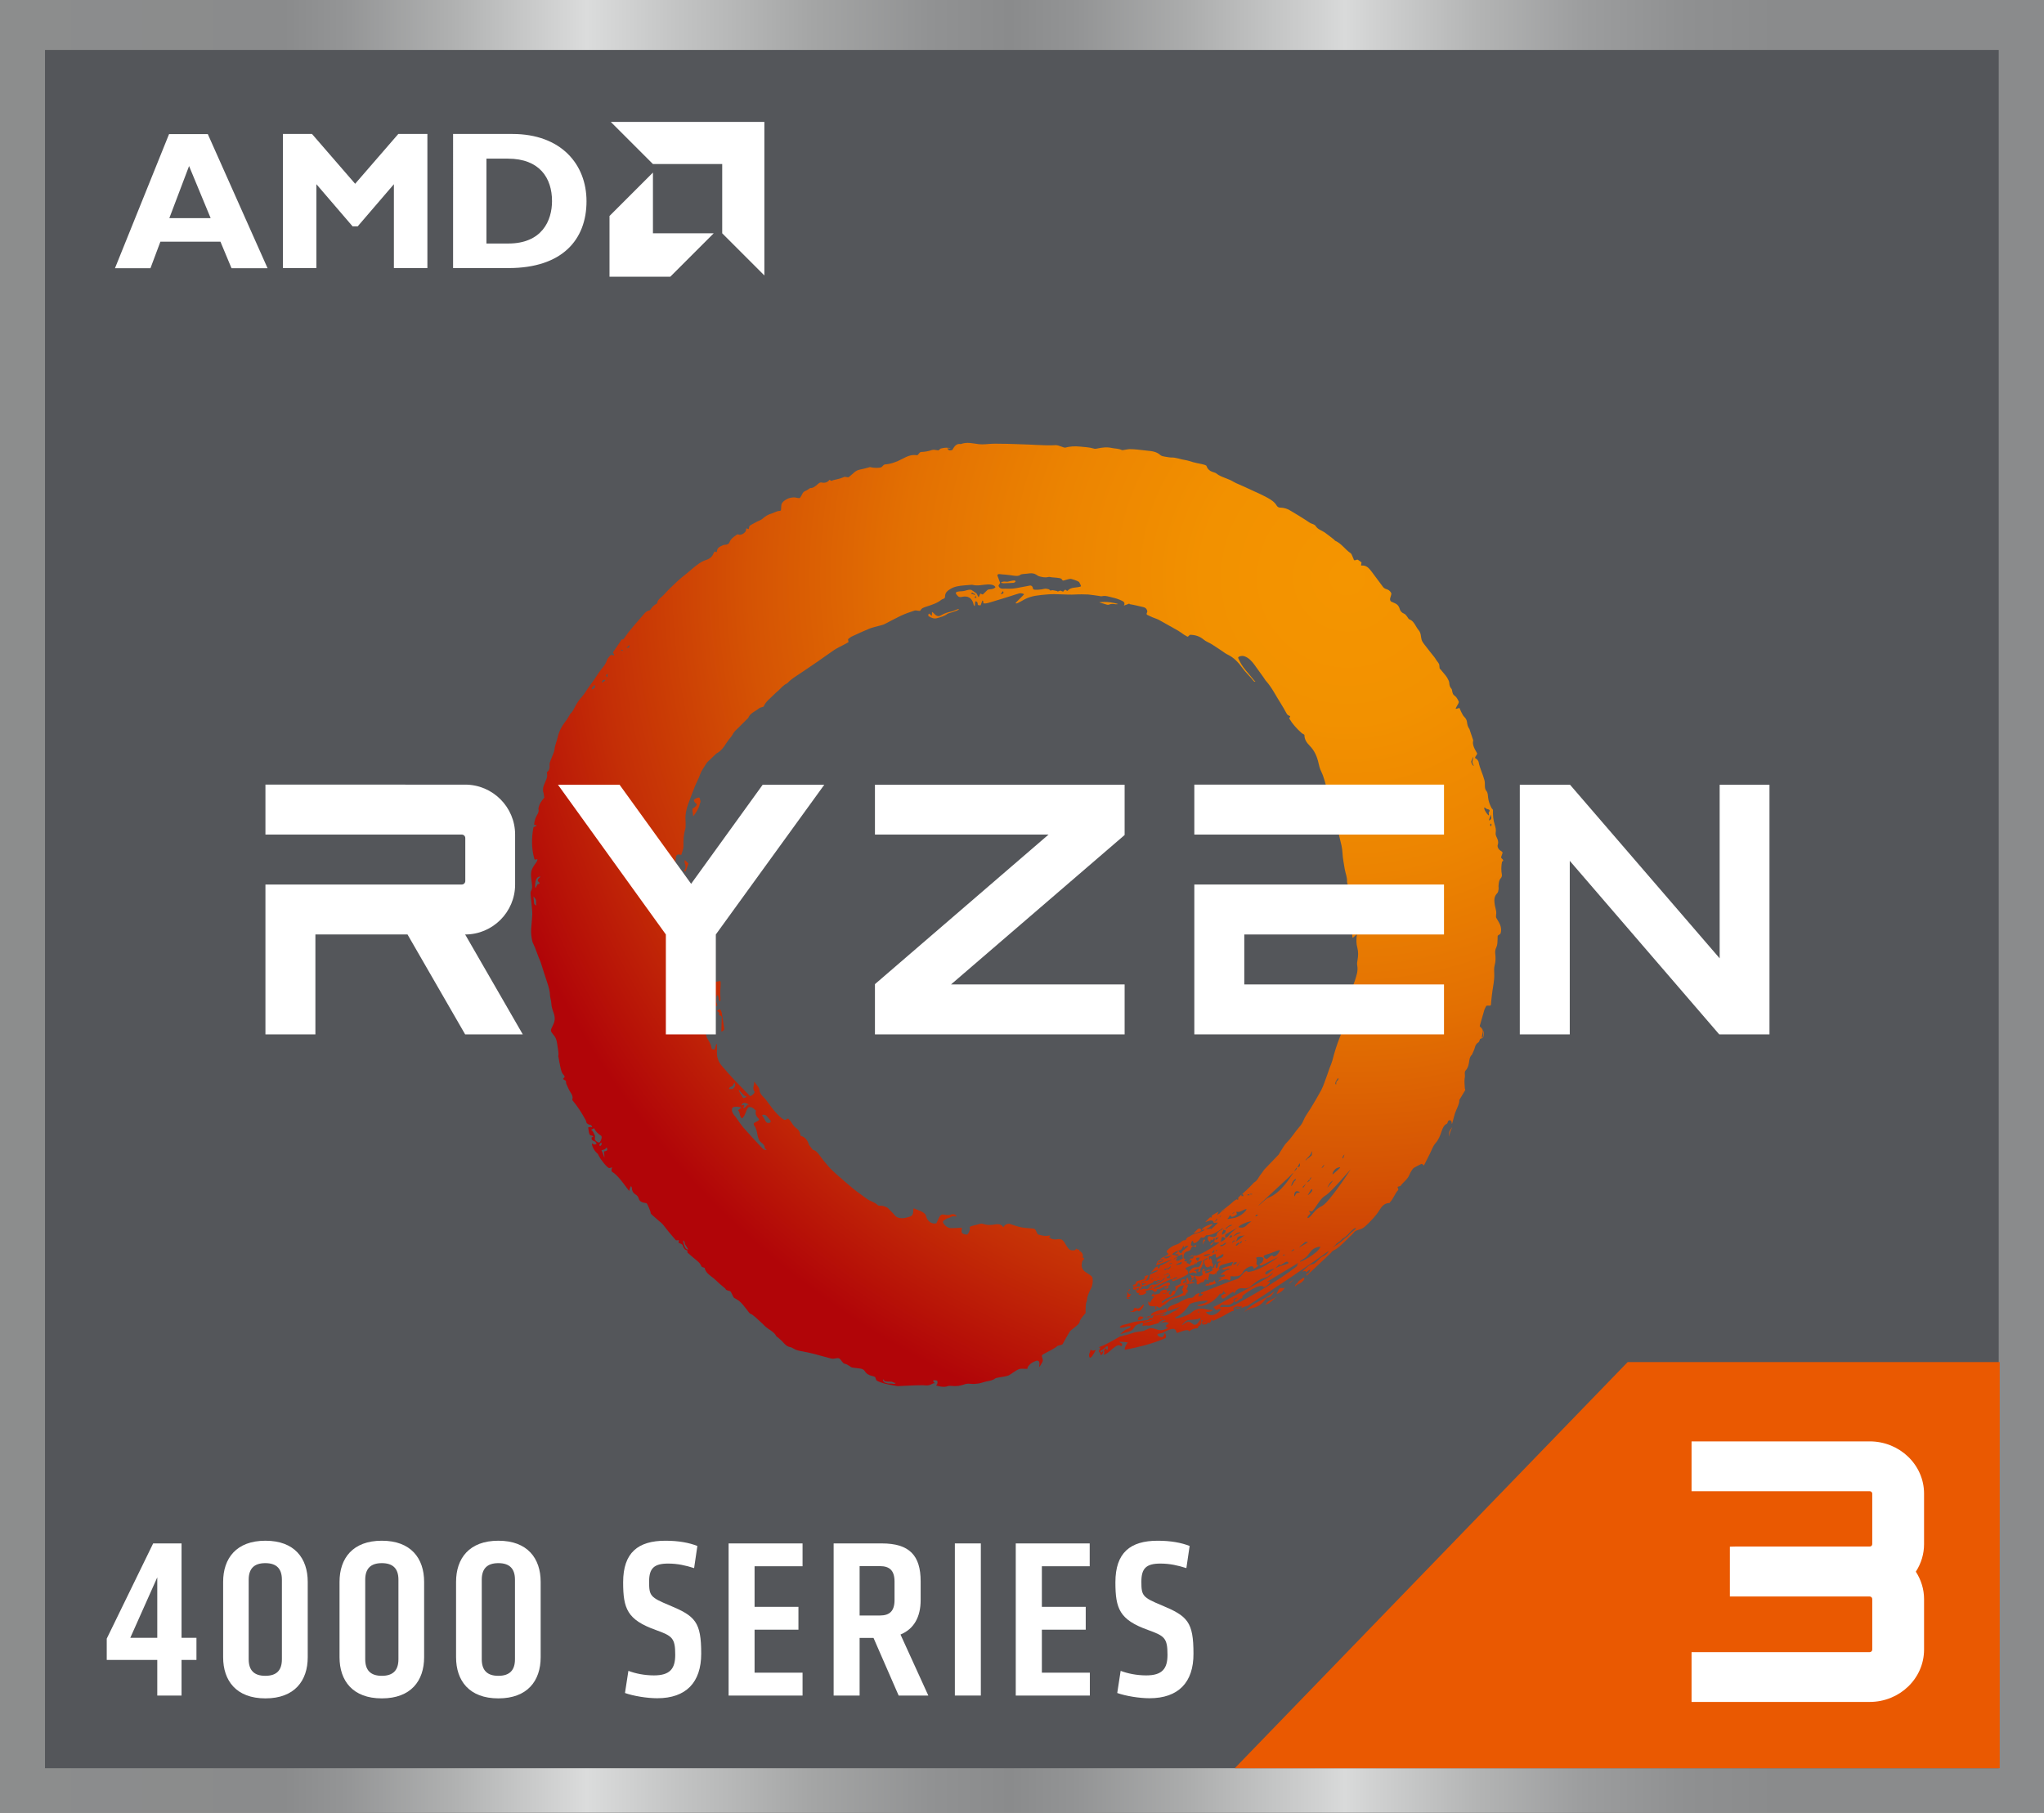 <?xml version="1.0" encoding="utf-8"?>
<!-- Generator: Adobe Illustrator 25.2.1, SVG Export Plug-In . SVG Version: 6.00 Build 0)  -->
<svg version="1.1" id="Layer_1" xmlns="http://www.w3.org/2000/svg" xmlns:xlink="http://www.w3.org/1999/xlink" x="0px" y="0px"
	 viewBox="0 0 144 127.73" style="enable-background:new 0 0 144 127.73;" xml:space="preserve">
<rect x="0" y="0" width="144" height="127.73" fill="#333333" stroke="none"/>
<style type="text/css">
	.st0{fill:url(#SVGID_1_);}
	.st1{fill:#54565A;}
	.st2{fill:#EA5901;}
	.st3{fill:url(#SVGID_2_);}
	.st4{fill:url(#SVGID_3_);}
	.st5{fill:url(#SVGID_4_);}
	.st6{fill:url(#SVGID_5_);}
	.st7{fill:url(#SVGID_6_);}
	.st8{fill:url(#SVGID_7_);}
	.st9{fill:url(#SVGID_8_);}
	.st10{fill:url(#SVGID_9_);}
	.st11{fill:url(#SVGID_10_);}
	.st12{fill:url(#SVGID_11_);}
	.st13{fill:url(#SVGID_12_);}
	.st14{fill:url(#SVGID_13_);}
	.st15{fill:url(#SVGID_14_);}
	.st16{fill:url(#SVGID_15_);}
	.st17{fill:url(#SVGID_16_);}
	.st18{fill:url(#SVGID_17_);}
	.st19{fill:url(#SVGID_18_);}
	.st20{fill:url(#SVGID_19_);}
	.st21{fill:url(#SVGID_20_);}
	.st22{fill:url(#SVGID_21_);}
	.st23{fill:url(#SVGID_22_);}
	.st24{fill:url(#SVGID_23_);}
	.st25{fill:url(#SVGID_24_);}
	.st26{fill:url(#SVGID_25_);}
	.st27{fill:url(#SVGID_26_);}
	.st28{fill:url(#SVGID_27_);}
	.st29{fill:url(#SVGID_28_);}
	.st30{fill:url(#SVGID_29_);}
	.st31{fill:url(#SVGID_30_);}
	.st32{fill:url(#SVGID_31_);}
	.st33{fill:url(#SVGID_32_);}
	.st34{fill:url(#SVGID_33_);}
	.st35{fill:url(#SVGID_34_);}
	.st36{fill:#FFFFFF;}
</style>
<g>
	<linearGradient id="SVGID_1_" gradientUnits="userSpaceOnUse" x1="0" y1="63.864" x2="144" y2="63.864">
		<stop  offset="0" style="stop-color:#8C8D8D"/>
		<stop  offset="0.139" style="stop-color:#8A8B8C"/>
		<stop  offset="0.169" style="stop-color:#949596"/>
		<stop  offset="0.222" style="stop-color:#B0B1B1"/>
		<stop  offset="0.287" style="stop-color:#DBDCDC"/>
		<stop  offset="0.331" style="stop-color:#C3C4C4"/>
		<stop  offset="0.398" style="stop-color:#A4A5A5"/>
		<stop  offset="0.455" style="stop-color:#919293"/>
		<stop  offset="0.494" style="stop-color:#8A8B8C"/>
		<stop  offset="0.527" style="stop-color:#939495"/>
		<stop  offset="0.58" style="stop-color:#ABACAC"/>
		<stop  offset="0.646" style="stop-color:#D1D2D2"/>
		<stop  offset="0.658" style="stop-color:#D9DADA"/>
		<stop  offset="0.669" style="stop-color:#D2D3D3"/>
		<stop  offset="0.723" style="stop-color:#B3B4B4"/>
		<stop  offset="0.775" style="stop-color:#9C9D9E"/>
		<stop  offset="0.825" style="stop-color:#8F9091"/>
		<stop  offset="0.869" style="stop-color:#8A8B8C"/>
	</linearGradient>
	<rect class="st0" width="144" height="127.73"/>
	<rect x="3.17" y="3.52" class="st1" width="137.64" height="121.08"/>
	<polygon class="st2" points="140.88,95.98 114.67,95.98 86.99,124.6 140.88,124.6 	"/>
	<g>
		<g>
			
				<radialGradient id="SVGID_2_" cx="168.162" cy="71.932" r="117.221" gradientTransform="matrix(0.564 0 0 0.564 0.083 0.108)" gradientUnits="userSpaceOnUse">
				<stop  offset="0" style="stop-color:#F49500"/>
				<stop  offset="0.154" style="stop-color:#F29100"/>
				<stop  offset="0.313" style="stop-color:#EC8401"/>
				<stop  offset="0.474" style="stop-color:#E37002"/>
				<stop  offset="0.638" style="stop-color:#D55304"/>
				<stop  offset="0.801" style="stop-color:#C42E06"/>
				<stop  offset="0.95" style="stop-color:#B10508"/>
			</radialGradient>
			<path class="st3" d="M50.09,70.69c0.04,0.05,0.18-0.08,0.2,0.01c0.03,0.09,0.06,0.21,0.21,0.18c0.1-0.02-0.06-0.25-0.06-0.36
				c0.01-0.13,0.03-0.44,0.1-0.39c0.14,0.11,0.04,0.31,0.17,0.43c0.1,0.07,0.01-0.48,0.03-0.72c0.02-0.24,0.07-0.76-0.02-0.71
				c-0.12,0.04-0.35,0.02-0.36,0.11c-0.01,0.11-0.03,0.22-0.02,0.33c0.01,0.31-0.06,0.59-0.28,0.83
				C49.97,70.48,49.97,70.59,50.09,70.69z"/>
			
				<radialGradient id="SVGID_3_" cx="168.161" cy="71.938" r="117.212" gradientTransform="matrix(0.564 0 0 0.564 0.083 0.108)" gradientUnits="userSpaceOnUse">
				<stop  offset="0" style="stop-color:#F49500"/>
				<stop  offset="0.154" style="stop-color:#F29100"/>
				<stop  offset="0.313" style="stop-color:#EC8401"/>
				<stop  offset="0.474" style="stop-color:#E37002"/>
				<stop  offset="0.638" style="stop-color:#D55304"/>
				<stop  offset="0.801" style="stop-color:#C42E06"/>
				<stop  offset="0.95" style="stop-color:#B10508"/>
			</radialGradient>
			<path class="st4" d="M67.04,43.09c-0.27,0.05-0.53,0.14-0.77,0.28c-0.11,0.07-0.22,0.06-0.33-0.01
				c-0.09-0.06-0.29-0.31-0.28-0.21c0,0.08-0.01,0.14-0.01,0.22c0,0.09-0.17-0.18-0.22-0.12c-0.07,0.1-0.03,0.17,0.04,0.2
				c0.17,0.09,0.34,0.17,0.54,0.11c0.27-0.08,0.49-0.12,0.73-0.3c0.08-0.06,0.68-0.19,0.8-0.31c0.07-0.08-0.14,0-0.2,0.03
				C67.24,43.02,67.14,43.07,67.04,43.09z"/>
			
				<radialGradient id="SVGID_4_" cx="168.166" cy="71.939" r="117.228" gradientTransform="matrix(0.564 0 0 0.564 0.083 0.108)" gradientUnits="userSpaceOnUse">
				<stop  offset="0" style="stop-color:#F49500"/>
				<stop  offset="0.154" style="stop-color:#F29100"/>
				<stop  offset="0.313" style="stop-color:#EC8401"/>
				<stop  offset="0.474" style="stop-color:#E37002"/>
				<stop  offset="0.638" style="stop-color:#D55304"/>
				<stop  offset="0.801" style="stop-color:#C42E06"/>
				<stop  offset="0.95" style="stop-color:#B10508"/>
			</radialGradient>
			<path class="st5" d="M78.11,42.61c0.16-0.07,0.32-0.06,0.49-0.03c0.04,0.01,0.08-0.01,0.14-0.01c0.08-0.02-0.47-0.14-0.77-0.15
				c-0.21-0.01-0.59,0.01-0.51,0.03c0.19,0.06,0.34,0.11,0.49,0.15C77.99,42.61,78.06,42.63,78.11,42.61z"/>
			
				<radialGradient id="SVGID_5_" cx="168.169" cy="71.938" r="117.225" gradientTransform="matrix(0.564 0 0 0.564 0.083 0.108)" gradientUnits="userSpaceOnUse">
				<stop  offset="0" style="stop-color:#F49500"/>
				<stop  offset="0.154" style="stop-color:#F29100"/>
				<stop  offset="0.313" style="stop-color:#EC8401"/>
				<stop  offset="0.474" style="stop-color:#E37002"/>
				<stop  offset="0.638" style="stop-color:#D55304"/>
				<stop  offset="0.801" style="stop-color:#C42E06"/>
				<stop  offset="0.95" style="stop-color:#B10508"/>
			</radialGradient>
			<path class="st6" d="M48.23,61.39c0.03,0,0.06,0.04,0.08-0.01c0.06-0.17,0.12-0.32,0.18-0.49c0.03-0.08-0.13-0.16-0.2-0.25
				c-0.04-0.05-0.06-0.02-0.06,0.02c0,0.06-0.01,0.12,0.02,0.18c0.07,0.17,0.08,0.34-0.04,0.49C48.2,61.34,48.16,61.39,48.23,61.39z
				"/>
			
				<radialGradient id="SVGID_6_" cx="168.171" cy="71.94" r="117.226" gradientTransform="matrix(0.564 0 0 0.564 0.083 0.108)" gradientUnits="userSpaceOnUse">
				<stop  offset="0" style="stop-color:#F49500"/>
				<stop  offset="0.154" style="stop-color:#F29100"/>
				<stop  offset="0.313" style="stop-color:#EC8401"/>
				<stop  offset="0.474" style="stop-color:#E37002"/>
				<stop  offset="0.638" style="stop-color:#D55304"/>
				<stop  offset="0.801" style="stop-color:#C42E06"/>
				<stop  offset="0.95" style="stop-color:#B10508"/>
			</radialGradient>
			<path class="st7" d="M48.82,56.96c-0.09,0,0,0.33,0.01,0.55c0,0.07,0.41-0.53,0.46-0.81c0.11-0.33,0.05-0.21,0-0.47
				c-0.02-0.1-0.43,0.08-0.41,0.17c0.04,0.13,0.11,0.19,0.19,0.25l0,0C49.15,56.73,48.89,56.94,48.82,56.96z"/>
			
				<radialGradient id="SVGID_7_" cx="168.163" cy="71.939" r="117.217" gradientTransform="matrix(0.564 0 0 0.564 0.083 0.108)" gradientUnits="userSpaceOnUse">
				<stop  offset="0" style="stop-color:#F49500"/>
				<stop  offset="0.154" style="stop-color:#F29100"/>
				<stop  offset="0.313" style="stop-color:#EC8401"/>
				<stop  offset="0.474" style="stop-color:#E37002"/>
				<stop  offset="0.638" style="stop-color:#D55304"/>
				<stop  offset="0.801" style="stop-color:#C42E06"/>
				<stop  offset="0.95" style="stop-color:#B10508"/>
			</radialGradient>
			<path class="st8" d="M71.04,40.98c-0.15,0.05-0.32-0.06-0.51,0.06c-0.04,0.03,0.11,0.06,0.16,0.06c0.23,0,0.49-0.02,0.72-0.03
				c0.04,0,0.09-0.05,0.13-0.08c0.03-0.02-0.02-0.05-0.03-0.07C71.5,40.88,71.26,40.92,71.04,40.98z"/>
			
				<radialGradient id="SVGID_8_" cx="168.156" cy="71.943" r="117.207" gradientTransform="matrix(0.564 0 0 0.564 0.083 0.108)" gradientUnits="userSpaceOnUse">
				<stop  offset="0" style="stop-color:#F49500"/>
				<stop  offset="0.154" style="stop-color:#F29100"/>
				<stop  offset="0.313" style="stop-color:#EC8401"/>
				<stop  offset="0.474" style="stop-color:#E37002"/>
				<stop  offset="0.638" style="stop-color:#D55304"/>
				<stop  offset="0.801" style="stop-color:#C42E06"/>
				<stop  offset="0.95" style="stop-color:#B10508"/>
			</radialGradient>
			<path class="st9" d="M50.82,72.65c0,0.01,0,0.05,0.05,0.03c0.08-0.04,0.16-0.1,0.15-0.2c-0.04-0.28-0.1-0.7-0.15-0.98
				c-0.02-0.22-0.12-0.43-0.21-0.36c-0.04,0.04-0.18,0.07-0.13,0.11c0.07,0.05,0.11,0.09,0.16,0.13c0.03,0.04-0.03,0.08-0.05,0.12
				c-0.01,0.07,0.21,0.02,0.21,0.22v0c-0.01,0.11-0.01,0.22-0.01,0.28C50.83,72.21,50.83,72.43,50.82,72.65z"/>
			
				<radialGradient id="SVGID_9_" cx="168.169" cy="71.948" r="117.208" gradientTransform="matrix(0.564 0 0 0.564 0.083 0.108)" gradientUnits="userSpaceOnUse">
				<stop  offset="0" style="stop-color:#F49500"/>
				<stop  offset="0.154" style="stop-color:#F29100"/>
				<stop  offset="0.313" style="stop-color:#EC8401"/>
				<stop  offset="0.474" style="stop-color:#E37002"/>
				<stop  offset="0.638" style="stop-color:#D55304"/>
				<stop  offset="0.801" style="stop-color:#C42E06"/>
				<stop  offset="0.95" style="stop-color:#B10508"/>
			</radialGradient>
			<path class="st10" d="M83.77,88.56c-0.07,0.01,0.25,0,0.29-0.09C84.09,88.39,83.84,88.55,83.77,88.56z"/>
			
				<radialGradient id="SVGID_10_" cx="168.209" cy="71.985" r="117.171" gradientTransform="matrix(0.564 0 0 0.564 0.083 0.108)" gradientUnits="userSpaceOnUse">
				<stop  offset="0" style="stop-color:#F49500"/>
				<stop  offset="0.154" style="stop-color:#F29100"/>
				<stop  offset="0.313" style="stop-color:#EC8401"/>
				<stop  offset="0.474" style="stop-color:#E37002"/>
				<stop  offset="0.638" style="stop-color:#D55304"/>
				<stop  offset="0.801" style="stop-color:#C42E06"/>
				<stop  offset="0.95" style="stop-color:#B10508"/>
			</radialGradient>
			<path class="st11" d="M83.77,88.86c-0.01,0.04,0.03,0.03,0.05-0.03c0.01-0.02,0.04-0.02,0.03-0.04
				C83.83,88.74,83.78,88.79,83.77,88.86z"/>
			
				<radialGradient id="SVGID_11_" cx="168.16" cy="71.954" r="117.197" gradientTransform="matrix(0.564 0 0 0.564 0.083 0.108)" gradientUnits="userSpaceOnUse">
				<stop  offset="0" style="stop-color:#F49500"/>
				<stop  offset="0.154" style="stop-color:#F29100"/>
				<stop  offset="0.313" style="stop-color:#EC8401"/>
				<stop  offset="0.474" style="stop-color:#E37002"/>
				<stop  offset="0.638" style="stop-color:#D55304"/>
				<stop  offset="0.801" style="stop-color:#C42E06"/>
				<stop  offset="0.95" style="stop-color:#B10508"/>
			</radialGradient>
			<path class="st12" d="M84.75,87.52c0,0.31,0.02,0.14,0.06,0.01c0.03-0.09,0.09-0.09,0.09-0.13
				C84.89,87.3,84.75,87.34,84.75,87.52z"/>
			
				<radialGradient id="SVGID_12_" cx="168.16" cy="71.923" r="117.233" gradientTransform="matrix(0.564 0 0 0.564 0.083 0.108)" gradientUnits="userSpaceOnUse">
				<stop  offset="0" style="stop-color:#F49500"/>
				<stop  offset="0.154" style="stop-color:#F29100"/>
				<stop  offset="0.313" style="stop-color:#EC8401"/>
				<stop  offset="0.474" style="stop-color:#E37002"/>
				<stop  offset="0.638" style="stop-color:#D55304"/>
				<stop  offset="0.801" style="stop-color:#C42E06"/>
				<stop  offset="0.95" style="stop-color:#B10508"/>
			</radialGradient>
			<path class="st13" d="M76.89,95.14c-0.02-0.01-0.01-0.03-0.03-0.03c-0.01,0-0.03-0.01-0.03,0c-0.01,0.08-0.04,0.16-0.07,0.23
				l-0.01,0.02c-0.05,0.11-0.05,0.65,0.33-0.01C77.33,94.93,77.09,95.27,76.89,95.14z"/>
			
				<radialGradient id="SVGID_13_" cx="168.155" cy="71.918" r="117.243" gradientTransform="matrix(0.564 0 0 0.564 0.083 0.108)" gradientUnits="userSpaceOnUse">
				<stop  offset="0" style="stop-color:#F49500"/>
				<stop  offset="0.154" style="stop-color:#F29100"/>
				<stop  offset="0.313" style="stop-color:#EC8401"/>
				<stop  offset="0.474" style="stop-color:#E37002"/>
				<stop  offset="0.638" style="stop-color:#D55304"/>
				<stop  offset="0.801" style="stop-color:#C42E06"/>
				<stop  offset="0.95" style="stop-color:#B10508"/>
			</radialGradient>
			<path class="st14" d="M85.41,87.58c-0.06,0.05-0.12,0.07-0.14,0.13c-0.02,0.08,0.12,0,0.19-0.1c0.04-0.05,0.04-0.11,0.05-0.14
				C85.53,87.43,85.47,87.52,85.41,87.58z"/>
			
				<radialGradient id="SVGID_14_" cx="168.164" cy="71.933" r="117.225" gradientTransform="matrix(0.564 0 0 0.564 0.083 0.108)" gradientUnits="userSpaceOnUse">
				<stop  offset="0" style="stop-color:#F49500"/>
				<stop  offset="0.154" style="stop-color:#F29100"/>
				<stop  offset="0.313" style="stop-color:#EC8401"/>
				<stop  offset="0.474" style="stop-color:#E37002"/>
				<stop  offset="0.638" style="stop-color:#D55304"/>
				<stop  offset="0.801" style="stop-color:#C42E06"/>
				<stop  offset="0.95" style="stop-color:#B10508"/>
			</radialGradient>
			<path class="st15" d="M89.54,91.33c0.21-0.25,0.39-0.48,0.15-0.26c-0.7,0.6-1.27,0.62-2,1.35c-0.12,0.12,0.13-0.09,0.2-0.12
				c0.42-0.21,0.76-0.06,1.32-0.81C89.27,91.4,89.41,91.47,89.54,91.33z"/>
			
				<radialGradient id="SVGID_15_" cx="168.163" cy="71.96" r="117.19" gradientTransform="matrix(0.564 0 0 0.564 0.083 0.108)" gradientUnits="userSpaceOnUse">
				<stop  offset="0" style="stop-color:#F49500"/>
				<stop  offset="0.154" style="stop-color:#F29100"/>
				<stop  offset="0.313" style="stop-color:#EC8401"/>
				<stop  offset="0.474" style="stop-color:#E37002"/>
				<stop  offset="0.638" style="stop-color:#D55304"/>
				<stop  offset="0.801" style="stop-color:#C42E06"/>
				<stop  offset="0.95" style="stop-color:#B10508"/>
			</radialGradient>
			<path class="st16" d="M90.5,90.73c-0.2,0.17-0.29-0.23-0.54,0.4c-0.03,0.06-0.06,0.13,0.34-0.14
				C90.45,90.88,90.56,90.67,90.5,90.73z"/>
			
				<radialGradient id="SVGID_16_" cx="168.167" cy="71.919" r="117.242" gradientTransform="matrix(0.564 0 0 0.564 0.083 0.108)" gradientUnits="userSpaceOnUse">
				<stop  offset="0" style="stop-color:#F49500"/>
				<stop  offset="0.154" style="stop-color:#F29100"/>
				<stop  offset="0.313" style="stop-color:#EC8401"/>
				<stop  offset="0.474" style="stop-color:#E37002"/>
				<stop  offset="0.638" style="stop-color:#D55304"/>
				<stop  offset="0.801" style="stop-color:#C42E06"/>
				<stop  offset="0.95" style="stop-color:#B10508"/>
			</radialGradient>
			<path class="st17" d="M80.23,92.81c-0.1,0.12-0.05,0.2-0.05,0.2c0.06,0.11,0.46-0.18,0.35-0.21
				C80.42,92.77,80.3,92.73,80.23,92.81z"/>
			
				<radialGradient id="SVGID_17_" cx="168.107" cy="71.879" r="117.271" gradientTransform="matrix(0.564 0 0 0.564 0.083 0.108)" gradientUnits="userSpaceOnUse">
				<stop  offset="0" style="stop-color:#F49500"/>
				<stop  offset="0.154" style="stop-color:#F29100"/>
				<stop  offset="0.313" style="stop-color:#EC8401"/>
				<stop  offset="0.474" style="stop-color:#E37002"/>
				<stop  offset="0.638" style="stop-color:#D55304"/>
				<stop  offset="0.801" style="stop-color:#C42E06"/>
				<stop  offset="0.95" style="stop-color:#B10508"/>
			</radialGradient>
			<path class="st18" d="M80.72,92.83c0.01-0.01,0.02-0.01,0.02-0.04c-0.01-0.03-0.07,0-0.07,0C80.63,92.8,80.71,92.84,80.72,92.83z
				"/>
			
				<radialGradient id="SVGID_18_" cx="168.164" cy="71.935" r="117.223" gradientTransform="matrix(0.564 0 0 0.564 0.083 0.108)" gradientUnits="userSpaceOnUse">
				<stop  offset="0" style="stop-color:#F49500"/>
				<stop  offset="0.154" style="stop-color:#F29100"/>
				<stop  offset="0.313" style="stop-color:#EC8401"/>
				<stop  offset="0.474" style="stop-color:#E37002"/>
				<stop  offset="0.638" style="stop-color:#D55304"/>
				<stop  offset="0.801" style="stop-color:#C42E06"/>
				<stop  offset="0.95" style="stop-color:#B10508"/>
			</radialGradient>
			<path class="st19" d="M84.11,89.91c-0.04,0-0.29-0.08-0.27-0.05c0.02,0.03,0.03,0.03,0.04,0.06c0.01,0.02,0.07-0.03,0.06-0.01
				c-0.01,0.02-0.04,0.06,0,0.13c0.07,0.13,0.16-0.07,0.21-0.06C84.2,89.98,84.15,89.91,84.11,89.91z"/>
			
				<radialGradient id="SVGID_19_" cx="168.163" cy="71.91" r="117.256" gradientTransform="matrix(0.564 0 0 0.564 0.083 0.108)" gradientUnits="userSpaceOnUse">
				<stop  offset="0" style="stop-color:#F49500"/>
				<stop  offset="0.154" style="stop-color:#F29100"/>
				<stop  offset="0.313" style="stop-color:#EC8401"/>
				<stop  offset="0.474" style="stop-color:#E37002"/>
				<stop  offset="0.638" style="stop-color:#D55304"/>
				<stop  offset="0.801" style="stop-color:#C42E06"/>
				<stop  offset="0.95" style="stop-color:#B10508"/>
			</radialGradient>
			<path class="st20" d="M84.58,86.74c0.02-0.08,0.02-0.01,0.02,0.04c0,0.05,0.04-0.01,0.03-0.1c-0.01-0.09-0.13-0.14-0.21-0.09
				c-0.08,0.05-0.2,0.2-0.32,0.29C83.99,86.97,84.56,86.82,84.58,86.74z"/>
			
				<radialGradient id="SVGID_20_" cx="168.163" cy="71.907" r="117.26" gradientTransform="matrix(0.564 0 0 0.564 0.083 0.108)" gradientUnits="userSpaceOnUse">
				<stop  offset="0" style="stop-color:#F49500"/>
				<stop  offset="0.154" style="stop-color:#F29100"/>
				<stop  offset="0.313" style="stop-color:#EC8401"/>
				<stop  offset="0.474" style="stop-color:#E37002"/>
				<stop  offset="0.638" style="stop-color:#D55304"/>
				<stop  offset="0.801" style="stop-color:#C42E06"/>
				<stop  offset="0.95" style="stop-color:#B10508"/>
			</radialGradient>
			<path class="st21" d="M90.81,90.46c0.13-0.1,0.25-0.2,0.37-0.32c-0.03,0.02-0.05,0.04-0.08,0.05
				C91,90.31,90.91,90.26,90.81,90.46z"/>
			
				<radialGradient id="SVGID_21_" cx="168.165" cy="71.936" r="117.222" gradientTransform="matrix(0.564 0 0 0.564 0.083 0.108)" gradientUnits="userSpaceOnUse">
				<stop  offset="0" style="stop-color:#F49500"/>
				<stop  offset="0.154" style="stop-color:#F29100"/>
				<stop  offset="0.313" style="stop-color:#EC8401"/>
				<stop  offset="0.474" style="stop-color:#E37002"/>
				<stop  offset="0.638" style="stop-color:#D55304"/>
				<stop  offset="0.801" style="stop-color:#C42E06"/>
				<stop  offset="0.95" style="stop-color:#B10508"/>
			</radialGradient>
			<path class="st22" d="M81.31,91.38c-0.14,0.11-0.26,0.4-0.29,0.42c-0.03,0.02-0.15-0.26-0.12,0.06c0.02,0.32,0.61,0.1,0.51,0.25
				c-0.05,0.07-0.06,0.03-0.03,0.1c0.03,0.07,0.11,0.06,0.09,0.02c-0.02-0.03-0.04-0.19,0.02-0.18c0.02,0,0.07,0.04,0.13,0.08l0,0
				c0.06,0.04,0.17,0,0.21-0.06v0c0.03-0.04,0.08-0.07,0.12-0.09c0.02-0.01,0.03-0.01,0.05-0.02c0.06-0.02,0.14-0.1,0.21-0.16
				c0.06-0.06,0.19-0.16,0.33-0.23c0.14-0.08,0.44-0.14,0.58-0.19c0.15-0.06,0.22-0.08,0.35-0.1c0.02,0,0.04-0.01,0.05-0.03
				c0.04-0.07,0.01-0.19,0.16-0.25c0.15-0.05-0.15-0.09-0.08-0.2c0.07-0.11,0.14-0.29,0.02-0.25c-0.12,0.04-0.16-0.01-0.09-0.02
				c0.07-0.02,0.13-0.03,0.16-0.04c0.03-0.01,0.1-0.09,0.12-0.16c-0.01-0.08-0.08-0.11-0.1-0.16c-0.02-0.06,0-0.12-0.05-0.13
				c-0.09-0.02-0.1,0.15-0.07,0.21c0.03,0.07,0.03,0.13,0.02,0.15c0,0.03-0.02,0.06-0.03,0.06c-0.02,0-0.03,0-0.03,0
				c-0.05,0.01-0.06-0.04,0-0.06c0.06-0.02,0-0.15,0-0.12c-0.03,0.11-0.21,0.2-0.2,0.07c0-0.13,0.11,0,0.14-0.16
				c0.01-0.04-0.34-0.11-0.29,0.18c0.03,0.16-0.47,0.27-0.44,0.31c0.04,0.03,0.16,0.09,0.09,0.08c-0.06,0-0.02,0.26-0.07,0.22
				c-0.29-0.2-0.22,0.57-0.45,0.14c-0.03-0.05,0.09,0,0.11-0.12c0.01-0.06-0.04-0.06-0.1-0.02c-0.06,0.04-0.11,0.11-0.18,0.12
				c-0.07,0.01,0.21-0.12,0.01-0.2c-0.2-0.08-0.4,0.1-0.43,0.12c-0.02,0.02,0.03,0.09-0.04,0.12c-0.07,0.03-0.4,0.12-0.43,0.07
				c-0.02-0.03,0.01-0.03,0.06-0.08c0.04-0.05-0.22,0.09-0.2,0.17C81.16,91.43,81.45,91.27,81.31,91.38z M82.14,91.15
				c-0.04,0.02-0.1,0.04-0.15,0.03c-0.06-0.01-0.06-0.01-0.09-0.02C81.86,91.15,82.18,91.14,82.14,91.15z M82.19,91.49
				c0.18-0.09,0.45-0.16,0.53-0.28c0.04-0.06,0.05-0.05,0.09-0.15c0.05-0.13,0.1-0.17,0.13-0.22c0.03-0.05,0.05-0.1,0.12-0.15
				c0.08-0.06,0.43-0.18,0.34-0.08c-0.09,0.1,0,0.11-0.09,0.2c-0.09,0.09,0.1,0.25,0.03,0.3c-0.07,0.05-0.14,0.08-0.19,0.11
				c-0.37,0.23-0.45,0.06-1.23,0.58c-0.03,0.02-0.06,0.02-0.09-0.03C81.83,91.74,81.96,91.61,82.19,91.49z"/>
			
				<radialGradient id="SVGID_22_" cx="168.163" cy="71.939" r="117.218" gradientTransform="matrix(0.564 0 0 0.564 0.083 0.108)" gradientUnits="userSpaceOnUse">
				<stop  offset="0" style="stop-color:#F49500"/>
				<stop  offset="0.154" style="stop-color:#F29100"/>
				<stop  offset="0.313" style="stop-color:#EC8401"/>
				<stop  offset="0.474" style="stop-color:#E37002"/>
				<stop  offset="0.638" style="stop-color:#D55304"/>
				<stop  offset="0.801" style="stop-color:#C42E06"/>
				<stop  offset="0.95" style="stop-color:#B10508"/>
			</radialGradient>
			<path class="st23" d="M105.89,60.59c-0.05-0.08-0.17-0.13-0.13-0.21c0.03-0.09,0.06-0.16,0.09-0.26
				c0.04-0.11-0.15-0.16-0.22-0.24c-0.09-0.1-0.16-0.22-0.11-0.36c0.06-0.18,0.01-0.34-0.07-0.5c-0.05-0.1-0.1-0.23-0.08-0.33
				c0.04-0.21-0.01-0.4-0.07-0.59c-0.1-0.32-0.13-0.65-0.12-0.98c0.02-0.08-0.07-0.12-0.1-0.18c-0.12-0.23-0.21-0.46-0.24-0.72
				c-0.02-0.16-0.01-0.34-0.12-0.48c-0.1-0.11-0.11-0.25-0.11-0.4c0-0.13,0-0.27-0.04-0.39c-0.11-0.42-0.32-0.81-0.4-1.25
				c-0.01-0.07-0.07-0.13-0.11-0.19c-0.04-0.05-0.18-0.06-0.13-0.16c0.04-0.1,0.18-0.21,0.12-0.29c-0.18-0.3-0.34-0.61-0.26-0.89
				c-0.09-0.28-0.16-0.48-0.23-0.68c-0.01-0.04-0.02-0.08-0.04-0.12c-0.11-0.15-0.15-0.31-0.17-0.49c-0.02-0.14-0.08-0.26-0.19-0.36
				c-0.1-0.1-0.16-0.25-0.23-0.38c-0.04-0.07-0.06-0.15-0.09-0.22c-0.03-0.07-0.16,0.02-0.25,0.03c-0.14,0.01,0.23-0.39,0.18-0.51
				c-0.08-0.17-0.16-0.33-0.31-0.43c-0.17-0.11-0.14-0.4-0.2-0.47c-0.12-0.12-0.15-0.26-0.16-0.43c-0.01-0.12-0.09-0.24-0.15-0.36
				c-0.05-0.09-0.12-0.16-0.18-0.24c-0.1-0.12-0.2-0.24-0.3-0.36c-0.02-0.02-0.04-0.01-0.05-0.07c-0.01-0.07-0.01-0.14-0.02-0.21
				c-0.01-0.14-0.17-0.27-0.24-0.4c-0.04-0.07-0.09-0.14-0.14-0.2c-0.1-0.13-0.21-0.26-0.31-0.39c-0.13-0.16-0.25-0.33-0.38-0.49
				c-0.08-0.1-0.14-0.19-0.18-0.32c-0.06-0.21-0.03-0.45-0.19-0.64c-0.08-0.1-0.15-0.2-0.21-0.31c-0.12-0.21-0.24-0.4-0.47-0.48
				c-0.09-0.05-0.18-0.32-0.37-0.4c-0.15-0.06-0.27-0.18-0.31-0.36c-0.03-0.11-0.1-0.22-0.19-0.29c-0.1-0.08-0.24-0.12-0.41-0.2
				c-0.16-0.15,0-0.34,0.02-0.55c0-0.1-0.15-0.25-0.25-0.29c-0.12-0.04-0.25-0.08-0.32-0.17c-0.28-0.36-0.54-0.74-0.82-1.1
				c-0.18-0.23-0.36-0.46-0.71-0.43c-0.09,0.02,0.04-0.19-0.02-0.24c-0.08-0.06-0.16-0.11-0.23-0.16c-0.08-0.06-0.23,0.1-0.29,0
				c-0.03-0.07-0.05-0.15-0.09-0.22c-0.04-0.09-0.07-0.2-0.14-0.25c-0.39-0.26-0.64-0.68-1.08-0.87c-0.04-0.02-0.06-0.06-0.09-0.09
				c-0.22-0.17-0.44-0.35-0.67-0.51c-0.21-0.14-0.47-0.2-0.62-0.44c-0.04-0.07-0.14-0.12-0.23-0.15c-0.18-0.05-0.3-0.17-0.45-0.26
				c-0.34-0.22-0.69-0.43-1.04-0.64c-0.24-0.16-0.5-0.25-0.8-0.25c-0.08,0-0.18-0.06-0.22-0.13c-0.15-0.26-0.38-0.41-0.63-0.55
				c-0.17-0.09-0.34-0.18-0.51-0.26c-0.38-0.18-0.77-0.35-1.15-0.53c-0.2-0.09-0.39-0.17-0.59-0.26c-0.13-0.06-0.25-0.14-0.37-0.2
				c-0.1-0.04-0.19-0.08-0.29-0.12c-0.26-0.1-0.52-0.19-0.74-0.37c-0.03-0.02-0.07-0.04-0.11-0.05c-0.25-0.07-0.47-0.18-0.56-0.46
				c-0.03-0.11-0.63-0.18-0.94-0.27c-0.18-0.05-0.37-0.12-0.55-0.15c-0.33-0.04-0.64-0.19-0.98-0.18c-0.15,0-0.3-0.04-0.46-0.06
				c-0.11-0.02-0.24-0.04-0.32-0.11c-0.26-0.24-0.58-0.28-0.91-0.31c-0.24-0.02-0.48-0.06-0.72-0.08c-0.18-0.02-0.36-0.03-0.55-0.03
				c-0.1,0-0.19,0.03-0.29,0.04c-0.09,0.01-0.2,0.05-0.26,0.02c-0.22-0.11-0.45-0.09-0.68-0.14c-0.35-0.08-0.67-0.04-1.01,0.03
				c-0.09,0.02-0.19,0.04-0.27,0.01c-0.32-0.1-0.65-0.1-0.98-0.14c-0.37-0.04-0.73-0.01-1.02,0.07c-0.1,0.04-0.49-0.19-0.7-0.17
				c-0.22,0.02-0.43,0.01-0.64,0.01c-0.4-0.01-0.79-0.03-1.19-0.05c-0.37-0.01-0.74-0.03-1.12-0.04c-0.34-0.01-0.68-0.02-1.02-0.02
				c-0.16,0-0.31-0.01-0.47,0c-0.32,0.01-0.64,0.07-0.97,0.03c-0.41-0.05-0.83-0.17-1.25-0.01c-0.01,0.01-0.03,0-0.05,0
				c-0.22-0.03-0.36,0.1-0.47,0.27c-0.03,0.05-0.06,0.1-0.09,0.15c-0.07,0.02-0.14,0.04-0.21,0.02c-0.04-0.01-0.01,0.02-0.11-0.08
				c-0.1-0.09,0.12-0.04,0.17-0.06c0.07-0.03-0.09-0.02-0.13-0.03c-0.19-0.03-0.37,0.01-0.54,0.05c-0.07,0.06-0.13,0.11-0.16,0.13
				c-0.18-0.02-0.33-0.07-0.45-0.03c-0.25,0.09-0.5,0.13-0.75,0.14c-0.03,0-0.06,0.02-0.1,0.03c-0.05,0.06-0.11,0.12-0.15,0.18
				c-0.04,0.01-0.06,0.02-0.08,0.02c-0.39-0.07-0.71,0.1-1.04,0.27c-0.38,0.2-0.77,0.35-1.21,0.38c-0.09,0.02-0.14,0.12-0.22,0.18
				c-0.1,0.08-0.53,0.08-0.79,0.01c-0.04-0.01-0.1,0.01-0.15,0.03c-0.19,0.05-0.38,0.1-0.58,0.14c-0.13,0.03-0.25,0.07-0.36,0.16
				c-0.13,0.12-0.26,0.22-0.42,0.36c-0.07,0.07-0.26-0.04-0.34,0c-0.1,0.04-0.19,0.08-0.29,0.11c-0.16,0.05-0.33,0.08-0.5,0.12
				c-0.05,0.02-0.04,0.05-0.11,0.04c-0.08-0.01-0.11-0.09-0.14-0.06C58.29,34,58.1,34.05,57.88,34c-0.1-0.02-0.18,0.04-0.26,0.11
				c-0.17,0.15-0.34,0.3-0.54,0.28c-0.13,0.08-0.22,0.16-0.33,0.2c-0.11,0.04-0.18,0.11-0.23,0.22c-0.04,0.09-0.1,0.18-0.15,0.26
				c-0.05,0.08-0.28-0.02-0.41-0.02c-0.29,0-0.54,0.09-0.76,0.28c-0.1,0.09-0.16,0.19-0.16,0.33c0,0.1-0.02,0.19-0.02,0.29
				c-0.01,0.06-0.12,0.05-0.18,0.06c-0.16,0.03-0.31,0.12-0.46,0.17c-0.26,0.07-0.47,0.2-0.67,0.38c-0.11,0.1-0.28,0.14-0.42,0.22
				c-0.17,0.1-0.48,0.24-0.5,0.31c-0.02,0.07-0.03,0.13-0.04,0.18c-0.01,0.06-0.16-0.08-0.18-0.02c-0.02,0.09-0.01,0.16-0.06,0.22
				c-0.1,0.12-0.22,0.19-0.34,0.21c-0.08,0.02-0.2-0.05-0.25-0.01c-0.23,0.16-0.44,0.3-0.53,0.55c-0.04,0.1-0.13,0.15-0.24,0.16
				c-0.08,0.01-0.17,0.01-0.24,0.05c-0.19,0.09-0.39,0.16-0.4,0.42c0,0.01-0.02,0.03-0.03,0.04c-0.03,0.06-0.11-0.08-0.15,0
				c-0.02,0.03-0.05,0.06-0.06,0.1c-0.1,0.26-0.29,0.4-0.56,0.48c-0.22,0.07-0.42,0.2-0.6,0.34c-0.24,0.17-0.45,0.37-0.67,0.55
				c-0.26,0.21-0.52,0.41-0.76,0.64c-0.31,0.29-0.62,0.58-0.9,0.9c-0.14,0.15-0.32,0.26-0.43,0.43c-0.04,0.06-0.03,0.18-0.08,0.21
				c-0.34,0.16-0.44,0.46-0.5,0.47c-0.2,0.03-0.32,0.15-0.43,0.29c-0.19,0.23-0.39,0.45-0.58,0.67c-0.17,0.2-0.33,0.39-0.49,0.59
				c-0.11,0.15-0.22,0.31-0.35,0.49c-0.03,0.05-0.07-0.05-0.13,0.03c-0.2,0.29-0.39,0.58-0.59,0.87c-0.04,0.06,0.04,0.11,0.07,0.18
				c0.05,0.12-0.21-0.02-0.26,0.04c-0.08,0.11-0.21,0.22-0.25,0.35c-0.11,0.36-0.38,0.59-0.58,0.89c-0.21,0.32-0.42,0.64-0.65,0.94
				c-0.19,0.25-0.33,0.53-0.55,0.77c-0.18,0.19-0.33,0.42-0.45,0.65c-0.11,0.21-0.21,0.42-0.34,0.51c-0.13,0.21-0.2,0.37-0.31,0.5
				c-0.28,0.35-0.49,0.73-0.59,1.17c-0.07,0.3-0.2,0.58-0.23,0.89c-0.02,0.16-0.1,0.31-0.16,0.47c-0.07,0.2-0.19,0.4-0.18,0.59
				c0.04,0.48-0.22,0.45-0.19,0.57c0.08,0.31-0.1,0.56-0.2,0.83c-0.08,0.2-0.11,0.39-0.03,0.6l0,0c0.01,0.1,0.03,0.2,0.05,0.3
				c-0.19,0.23-0.38,0.46-0.42,0.81c0.05,0.14-0.01,0.29-0.1,0.43c-0.12,0.2-0.17,0.41-0.2,0.64c-0.01,0.07,0.1,0.05,0.16,0.08
				c0.09,0.04-0.2,0.09-0.21,0.16c-0.14,0.75-0.14,1.48,0.07,2.21c0.04,0.1,0.13,0.01,0.18,0.01c0.08,0.01-0.01,0.18-0.07,0.26
				c-0.14,0.19-0.28,0.38-0.33,0.62c-0.06,0.31,0.03,0.61,0.05,0.92c0.01,0.15,0.02,0.28-0.05,0.41c-0.04,0.07-0.06,0.16-0.05,0.24
				c0.01,0.24,0.05,0.48,0.07,0.72c0.02,0.23,0.05,0.46,0.05,0.7c-0.01,0.36-0.06,0.71-0.08,1.07c-0.01,0.13,0,0.27,0.01,0.4
				c0.01,0.14,0.05,0.36,0.07,0.44c0.01,0.08,0.13,0.29,0.19,0.45c0.09,0.24,0.18,0.48,0.27,0.72c0.05,0.12,0.11,0.24,0.15,0.37
				c0.15,0.47,0.29,0.94,0.45,1.4c0.09,0.28,0.18,0.57,0.19,0.87c0.01,0.19,0.08,0.37,0.09,0.56c0.01,0.24,0.08,0.45,0.16,0.67
				c0.04,0.11,0.07,0.22,0.08,0.34c0.01,0.1,0,0.21-0.03,0.31c-0.05,0.16-0.13,0.31-0.2,0.46c-0.05,0.11-0.05,0.21,0.03,0.3
				c0.04,0.05,0.07,0.11,0.12,0.16c0.21,0.23,0.24,0.51,0.28,0.8c0.03,0.24,0.1,0.47,0.05,0.71c0,0.02,0.01,0.05,0.02,0.07
				c0.04,0.21,0.07,0.42,0.12,0.63c0.05,0.22,0.08,0.46,0.26,0.63c0.02,0.02,0.04,0.07,0.05,0.11c0.01,0.04-0.11,0.1-0.1,0.15
				c0.01,0.05,0.15,0.09,0.18,0.13c0.03,0.04,0.01,0.16,0.04,0.22c0.1,0.22,0.19,0.44,0.32,0.64c0.07,0.1,0.11,0.2,0.12,0.31
				c0.01,0.06-0.04,0.16-0.01,0.2c0.37,0.45,0.59,0.79,0.9,1.34c0-0.01,0.07,0.12,0.08,0.21c0.01,0.09,0.19,0.19,0.33,0.2
				c0.01,0,0.14,0.18,0.04,0.15c-0.1-0.03-0.26-0.01-0.24,0.04c0.02,0.06,0.04,0.49,0.15,0.52c0.11,0.03,0.23,0.06,0.2,0.12
				c-0.03,0.06-0.12-0.05-0.11,0.12c0.01,0.17,0.25,0.19,0.27,0.23c0.02,0.04,0.11,0.15,0.07,0.15c-0.03,0-0.09,0.07-0.2,0.03
				c-0.04-0.01-0.13-0.16-0.11,0.02c0.02,0.18,0.2,0.49,0.41,0.65c0.13,0.33,0.69,1.03,0.81,1c0.12-0.03,0.24-0.06,0.2-0.02
				c-0.04,0.04-0.1,0.24,0.02,0.3c0.12,0.06,0.38,0.31,0.56,0.53c0.34,0.41,0.63,0.87,0.63,0.78c0.01-0.15,0.07-0.2,0.12-0.33
				c0.03,0.07,0.06,0.11,0.06,0.15c0,0.19,0.08,0.34,0.24,0.44c0.16,0.1,0.19,0.15,0.27,0.37c0.08,0.22,0.45,0.24,0.51,0.25
				c0.06,0.01,0.32,0.63,0.3,0.69c-0.02,0.06,0.18,0.2,0.26,0.28c0.11,0.1,0.22,0.19,0.33,0.29c0.09,0.07,0.18,0.14,0.26,0.23
				c0.16,0.19,0.3,0.39,0.46,0.58c0.14,0.17,0.28,0.33,0.42,0.49c0.02,0.02,0.04,0.06,0.07,0.06c0.03,0,0.12,0,0.17-0.01
				c0.05-0.01-0.04,0.19,0.02,0.2c0.07,0.01,0.25,0.1,0.26,0.15c0.01,0.05,0.11,0.36,0.33,0.37c0.01,0.06,0.01,0.11,0.01,0.15
				c0.23,0.2,0.45,0.4,0.69,0.59c0.13,0.11,0.24,0.23,0.3,0.39c0.01,0.01,0.02,0.02,0.04,0.04c0.05,0.02,0.12,0.04,0.18,0.06
				c0.04,0.2,0.16,0.35,0.3,0.47c0.13,0.11,0.26,0.2,0.39,0.31c0.14,0.12,0.26,0.25,0.4,0.37c0.16,0.14,0.4,0.33,0.37,0.31
				c-0.03-0.02,0.05,0.09,0.09,0.11c0.04,0.01,0.21,0.06,0.26,0.08c0.05,0.02,0.22,0.44,0.26,0.46c0.04,0.02,0.24,0.13,0.36,0.22
				c0.4,0.34,0.7,0.89,0.8,0.91c0.13,0.01,0.56,0.43,0.81,0.66c0.07,0.06,0.13,0.13,0.19,0.19c0.26,0.26,0.65,0.38,0.83,0.74
				c0.02,0.03,0.07,0.05,0.1,0.07c0.1,0.09,0.21,0.18,0.31,0.28c0.16,0.18,0.31,0.37,0.58,0.41c0.06,0.01,0.13,0.05,0.18,0.08
				c0.21,0.14,0.44,0.18,0.68,0.22c0.28,0.05,0.55,0.11,0.82,0.18c0.39,0.1,0.78,0.22,1.18,0.32c0.08,0.02,0.18,0.02,0.27,0
				c0.27-0.06,0.33-0.04,0.49,0.2c0.05,0.07,0.13,0.16,0.2,0.17c0.21,0.03,0.44,0.25,0.5,0.26c0.06,0.01,0.42,0.06,0.62,0.08
				c0.12,0.02,0.22,0.07,0.29,0.17c0.12,0.2,0.3,0.3,0.53,0.35c0.06,0.01,0.12,0.04,0.18,0.06c0.06,0.02,0.07,0.21,0.13,0.26
				c0.06,0.05,0.38,0.17,0.58,0.22c0.28,0.07,0.57,0.12,0.85,0.17c0.06,0.01,0.12,0.01,0.17,0c0.36-0.02,0.73-0.03,1.09-0.05
				c0.18-0.01,0.37,0,0.55-0.01c0.14,0,0.3,0.04,0.45,0c0.15-0.04,0.29-0.15,0.37-0.14c0.09,0.01,0.02-0.01-0.07-0.13
				c-0.09-0.12,0.28-0.09,0.29-0.02c0.05,0.28-0.14,0.27-0.07,0.31c0.07,0.03,0.51,0.16,0.79,0.05c0.08-0.03,0.18-0.03,0.27-0.02
				c0.16,0.02,0.31,0.02,0.46,0h0.02v0c0.13-0.02,0.25-0.05,0.38-0.09c0.16-0.07,0.31-0.08,0.48-0.06c0.19,0.02,0.38,0.01,0.57-0.02
				c0.18-0.03,0.35-0.1,0.53-0.14c0.23-0.05,0.46-0.07,0.65-0.22c0.04-0.03,0.11-0.04,0.17-0.05c0.28-0.06,0.6-0.08,0.77-0.16
				c0.16-0.07,0.49-0.36,0.75-0.45c0.18-0.06,0.6,0.03,0.58-0.04c-0.02-0.07,0.06-0.17,0.11-0.23c0.13-0.15,0.32-0.24,0.45-0.29
				c0.17-0.08,0.34-0.04,0.26,0.39c-0.05,0.16,0.25-0.32,0.26-0.42c0.01-0.09-0.08-0.27-0.07-0.36c0.01-0.09,0.55-0.3,0.91-0.54
				c0.01,0.01,0.21-0.16,0.21-0.15c0.1-0.03,0.21-0.04,0.3-0.08c0.02-0.01,0.04-0.03,0.06-0.06c0.01-0.02,0.02-0.04,0.03-0.06
				c0.07-0.14,0.36-0.64,0.45-0.79c0.09-0.15,0.68-0.49,0.7-0.69c0.02-0.2,0.42-0.62,0.42-0.62s-0.01-0.57,0.04-0.72
				c0.04-0.1,0.07-0.22,0.07-0.27c-0.01-0.11,0.07-0.29,0.12-0.43c0.04-0.1,0.09-0.2,0.14-0.29c0.16-0.27,0.16-0.72,0.09-0.84
				c-0.07-0.11-0.34-0.25-0.5-0.37c-0.21-0.16-0.27-0.36-0.22-0.61c0-0.02,0.01-0.05,0.01-0.07c0.04-0.12,0.03-0.1,0.08-0.14
				c0.05-0.05,0.08-0.09,0.06-0.13c-0.02-0.03-0.04-0.04-0.07-0.03c-0.02,0.01-0.02,0.02-0.03,0.03c0.01-0.07,0.02-0.13,0.02-0.16
				c0.01-0.06-0.02-0.21-0.16-0.3c0.01-0.04-0.04-0.02-0.05-0.03c-0.01-0.01-0.06-0.02-0.05-0.08c0-0.06-0.05-0.03-0.08-0.04
				c-0.03-0.01-0.08,0-0.09-0.04c-0.02-0.04,0.02-0.03,0-0.03s-0.06,0.02-0.09,0.07c-0.03,0.05-0.08,0.06-0.13,0.06
				c-0.13,0-0.26-0.01-0.32-0.08c-0.14-0.14-0.23-0.32-0.33-0.48c-0.12-0.19-0.25-0.26-0.48-0.23c-0.07,0.01-0.13,0.02-0.2,0.02
				c-0.03,0-0.03,0-0.13-0.02c-0.11-0.02-0.19-0.08-0.26-0.12c-0.03-0.02-0.01-0.05,0.05-0.05c0.06,0,0-0.02,0-0.05
				c0-0.03,0,0,0-0.02c0-0.02-0.06-0.02-0.11-0.01c-0.05,0.01-0.15,0.03-0.22,0.02c-0.18-0.01-0.48-0.08-0.53-0.12
				c-0.05-0.05-0.13-0.3-0.2-0.36c-0.07-0.06-0.62-0.06-0.93-0.12c-0.3-0.06-0.59-0.16-0.88-0.26c-0.16,0.01-0.32,0.06-0.41,0.25
				c-0.22-0.33-0.53-0.19-0.8-0.17c-0.21,0.02-0.41,0.01-0.61-0.06c-0.07-0.03-0.17-0.03-0.24-0.01c-0.24,0.08-0.78,0.16-0.73,0.26
				c0.06,0.1,0,0.18-0.02,0.26c-0.02,0.07-0.09,0.18-0.13,0.22c-0.04,0.04-0.27,0-0.37-0.08c-0.09-0.08-0.02-0.28-0.03-0.39
				c-0.28,0.01-0.54,0.04-0.79,0.03c-0.28-0.01-0.57-0.35-0.54-0.46c0.02-0.07,0.14-0.14,0.27-0.21l0,0
				c0.11-0.06,0.1-0.02,0.18-0.06c0.07-0.03,0.08-0.05,0.19-0.09c0.11-0.04,0.26-0.01,0.3,0.01c0.05,0.02-0.02-0.12-0.1-0.15
				c-0.08-0.03-0.17-0.04-0.27,0c-0.1,0.04-0.27,0.05-0.35,0.03c-0.07-0.02-0.14-0.02-0.23-0.03c-0.23-0.02-0.33,0.4-0.45,0.62
				c-0.31,0.09-0.65-0.15-0.72-0.49c-0.07-0.35-0.73-0.47-0.83-0.55c-0.1-0.08-0.07,0.21-0.09,0.3c-0.02,0.13-0.08,0.22-0.2,0.26
				c-0.28,0.09-0.55,0.18-0.85,0.08c-0.1-0.03-0.17-0.08-0.24-0.16c-0.07-0.1-0.16-0.18-0.25-0.27c-0.08-0.08-0.16-0.16-0.24-0.25
				c-0.16-0.09-0.34-0.17-0.54-0.16c-0.06,0-0.13,0-0.17-0.04c-0.22-0.22-0.54-0.27-0.79-0.46c-0.31-0.24-0.64-0.45-0.94-0.7
				c-0.41-0.34-0.81-0.69-1.21-1.04c-0.2-0.18-0.39-0.36-0.56-0.56c-0.22-0.25-0.43-0.51-0.62-0.78c-0.13-0.17-0.26-0.33-0.45-0.35
				c-0.1-0.13-0.18-0.24-0.27-0.35c-0.09-0.29-0.24-0.55-0.58-0.64c-0.01-0.03-0.04-0.05-0.04-0.08c-0.01-0.19-0.11-0.34-0.25-0.44
				c-0.18-0.12-0.29-0.29-0.4-0.47c-0.05-0.08-0.13-0.15-0.19-0.22c-0.06-0.04-0.2,0.12-0.27,0.09c-0.3-0.16-0.51-0.41-0.73-0.66
				c-0.2-0.24-0.38-0.51-0.57-0.75c-0.1-0.13-0.23-0.24-0.33-0.37c-0.06-0.08-0.11-0.17-0.12-0.26c-0.01-0.14-0.06-0.25-0.15-0.36
				c-0.07-0.08-0.13-0.18-0.21-0.27c-0.06-0.05-0.02,0.11-0.04,0.16c-0.04,0.17-0.09,0.34,0.03,0.5c0.06,0.07-0.11,0.26-0.27,0.32
				c-0.06,0.01-0.09-0.04-0.12-0.08c-0.35-0.36-0.71-0.72-1.06-1.09c-0.29-0.32-0.58-0.64-0.86-0.97c-0.21-0.25-0.33-0.55-0.33-0.89
				c0-0.22,0-0.43,0-0.64c-0.07,0.05-0.07,0.05-0.14,0.34c-0.04,0.11-0.12,0.02-0.18,0.03c-0.05,0.02-0.05-0.06-0.06-0.08
				c-0.02-0.22-0.13-0.4-0.25-0.59c-0.09-0.13-0.13-0.29-0.16-0.44c-0.11-0.64-0.2-1.28-0.3-1.92c0-0.03-0.01-0.07,0-0.1
				c0.08-0.36-0.03-0.71-0.03-1.07c0-0.51,0.03-1.01,0.05-1.52c0-0.08,0.01-0.17,0.02-0.25c0.02-0.29,0.05-0.58,0.06-0.87
				c0-0.08-0.01-0.15-0.01-0.25c-0.02-0.14-0.21-0.02-0.28-0.02c-0.16-0.02-0.13-0.24-0.1-0.37c0.03-0.14,0.09-0.27,0.13-0.4
				c0.04-0.12,0.08-0.24-0.01-0.38c-0.09-0.12-0.16,0.07-0.24,0.11c-0.19,0.09-0.37,0.18-0.56,0.26c-0.23,0.1-0.42,0.03-0.58-0.15
				c-0.05-0.06-0.1-0.11-0.11-0.12c-0.13-0.19-0.03-0.61-0.03-0.89c0-0.1,0.03-0.2,0.07-0.29c0.09-0.2,0.19-0.39,0.28-0.59
				c0.03-0.07,0.17-0.21,0.09-0.26c-0.11-0.07-0.2-0.15-0.3-0.19c-0.21-0.08-0.33-0.23-0.37-0.44c-0.05-0.24-0.09-0.49-0.08-0.74
				c0.01-0.34,0.06-0.68,0.09-1.02c0.03-0.26,0.06-0.53,0.09-0.79c0.03-0.27,0.04-0.34,0.23-0.35c0.05,0,0.17,0.07,0.18,0
				c0.05-0.2,0.15-0.39,0.14-0.61c-0.01-0.4,0.01-0.8,0.13-1.18c0.02-0.06,0.02-0.13,0.02-0.2c0-0.12,0.01-0.25,0-0.37
				c-0.05-0.52,0.1-1,0.29-1.48c0.13-0.34,0.25-0.68,0.39-1.02c0.11-0.26,0.25-0.51,0.34-0.77c0.09-0.27,0.27-0.49,0.41-0.73
				c0.08-0.15,0.23-0.26,0.35-0.38c0.09-0.09,0.18-0.17,0.27-0.26c0.05-0.04,0.09-0.1,0.15-0.13c0.29-0.16,0.49-0.42,0.66-0.7
				c0.07-0.11,0.15-0.21,0.23-0.32c0.07-0.09,0.16-0.18,0.21-0.28c0.09-0.19,0.23-0.32,0.38-0.46c0.22-0.22,0.44-0.44,0.67-0.67
				c0.02-0.02,0.06-0.04,0.07-0.07c0.13-0.34,0.48-0.44,0.73-0.65c0.09-0.08,0.23-0.09,0.35-0.14c0.14-0.36,0.46-0.57,0.72-0.84
				c0.1-0.11,0.22-0.2,0.33-0.3c0.18-0.17,0.34-0.37,0.57-0.48c0.08-0.04,0.13-0.12,0.2-0.18c0.1-0.08,0.19-0.16,0.29-0.23
				c0.2-0.14,0.4-0.26,0.6-0.4c0.36-0.25,0.73-0.49,1.09-0.74c0.39-0.27,0.77-0.55,1.17-0.82c0.21-0.14,0.45-0.25,0.68-0.37
				c0.1-0.06,0.2-0.11,0.31-0.17c0.06-0.04-0.07-0.2,0.02-0.25c0.07-0.05,0.13-0.11,0.21-0.15c0.41-0.19,0.83-0.39,1.25-0.56
				c0.25-0.1,0.51-0.15,0.76-0.22c0.1-0.03,0.21-0.05,0.31-0.1c0.38-0.19,0.75-0.4,1.13-0.58c0.32-0.15,0.66-0.27,1-0.38
				c0.12-0.04,0.36,0.08,0.41-0.01c0.08-0.17,0.25-0.21,0.43-0.27c0.36-0.12,0.73-0.23,1.03-0.47c0.07-0.06,0.22-0.08,0.24-0.13
				c0.01-0.03,0.03-0.06,0.03-0.09c-0.01-0.27,0.15-0.41,0.36-0.54c0.3-0.19,0.64-0.23,0.97-0.26c0.17-0.01,0.33-0.03,0.5-0.04
				c0.03,0,0.07-0.01,0.1,0c0.38,0.1,0.74-0.02,1.11-0.03c0.11,0,0.23,0.01,0.34,0.05c0.06,0.02,0.2,0.12,0.16,0.16
				c-0.17,0.18-0.48,0.1-0.55,0.18c-0.11,0.1-0.21,0.2-0.32,0.31c-0.03,0.04-0.17-0.09-0.2-0.03c-0.01,0.03-0.04,0.11-0.09,0.21
				c-0.03,0.08-0.12-0.21-0.16-0.24c-0.12-0.09-0.22-0.16-0.36-0.25c-0.12-0.04-0.26,0-0.4,0.04c-0.13,0.04-0.27,0.06-0.44,0.06
				c-0.42,0.04-0.22,0.2-0.17,0.27c0.1,0.14,0.2,0.15,0.33,0.12c0.42-0.1,0.72,0.07,0.82,0.49c0.01,0.05,0.02,0.09,0.07,0.15
				c0.06,0.06,0.02-0.31,0.08-0.33c0.21,0.01,0.11,0.27,0.19,0.27c0.06-0.01,0.16,0.06,0.18-0.02c0.04-0.11,0.07-0.19,0.1-0.28
				c0.02-0.05,0.03,0,0.05,0c0.04,0,0,0.18,0.06,0.18c0.18,0.02,0.36-0.05,0.53-0.1c0.48-0.14,0.95-0.29,1.43-0.44
				c0.18-0.06,0.36-0.12,0.55-0.17c0.1-0.03,0.38,0.03,0.31,0.09c-0.18,0.19-0.37,0.37-0.56,0.56c-0.04,0.03,0.01,0.07,0.05,0.06
				c0.05-0.01,0.08-0.03,0.13-0.05c0.14-0.07,0.28-0.15,0.42-0.23c0.49-0.27,1.03-0.3,1.57-0.35c0.67-0.07,1.34,0.04,2.02,0
				c0.3-0.02,0.6-0.01,0.9,0c0.26,0.02,0.51,0.07,0.76,0.1c0.07,0.01,0.15,0.04,0.22,0.02c0.18-0.04,0.34-0.01,0.52,0.04
				c0.17,0.05,0.36,0.08,0.53,0.14c0.13,0.04,0.27,0.1,0.39,0.16c0.11,0.06,0.19,0.15,0.1,0.32c0.16-0.05,0.25-0.09,0.38-0.14
				c0.03,0-0.01,0.04,0.02,0.04c0.17,0.03,0.33,0.06,0.5,0.1c0.17,0.04,0.34,0.08,0.51,0.12c0.13,0.04,0.21,0.13,0.24,0.28
				c0.01,0.05-0.07,0.17-0.05,0.2c0.02,0.02,0.01,0.04,0.05,0.06c0.09,0.04,0.18,0.08,0.26,0.12c0.08,0.04,0.16,0.07,0.24,0.1
				c0.09,0.04,0.19,0.06,0.28,0.11c0.46,0.26,0.93,0.52,1.39,0.78c0.14,0.08,0.27,0.19,0.41,0.28c0.08,0.05,0.16,0.09,0.24,0.14
				c0.06,0.03,0.14-0.13,0.21-0.13c0.35,0.01,0.65,0.1,0.93,0.33c0.17,0.15,0.4,0.22,0.6,0.35c0.25,0.15,0.48,0.32,0.73,0.48
				c0.12,0.08,0.24,0.18,0.38,0.24c0.43,0.21,0.75,0.55,1.02,0.93c0.24,0.34,0.56,0.61,0.81,0.94c0.02,0.02,0.05,0.04,0.1,0.03
				c0.04,0-0.05-0.06-0.08-0.09c-0.19-0.23-0.38-0.47-0.58-0.7c-0.23-0.27-0.41-0.56-0.54-0.88c-0.03-0.09,0.25-0.19,0.46-0.11
				c0.29,0.11,0.49,0.33,0.67,0.57c0.19,0.26,0.38,0.52,0.57,0.79c0.07,0.09,0.13,0.19,0.2,0.29c0.02,0.03,0.03,0.06,0.06,0.08
				c0.43,0.48,0.7,1.06,1.05,1.6c0.13,0.2,0.24,0.41,0.36,0.62c0.1,0.18,0.1,0.18,0.28,0.26c0.06,0.02-0.07,0.13-0.05,0.17
				c0.23,0.39,0.53,0.72,0.89,1.04c0.06,0.05,0.19,0.07,0.18,0.15c0,0.28,0.16,0.52,0.38,0.74c0.33,0.34,0.51,0.75,0.61,1.21
				c0.04,0.2,0.1,0.41,0.19,0.59c0.2,0.41,0.29,0.85,0.42,1.28c0.03,0.11,0.05,0.21,0.14,0.28c0.05,0.04,0.07,0.11,0.1,0.17
				c0.07,0.15,0.13,0.3,0.2,0.46c0.02,0.04,0.04,0.08,0.04,0.12c0.06,0.28,0.09,0.57,0.18,0.85c0.11,0.38,0.19,0.75,0.14,1.14
				c-0.01,0.06,0.01,0.12,0.03,0.17c0.06,0.25,0.12,0.5,0.18,0.75c0.04,0.18,0.06,0.35,0.07,0.54c0.02,0.38,0.1,0.75,0.16,1.13
				c0.05,0.29,0.18,0.57,0.16,0.88c0,0.06,0.02,0.12,0.04,0.17c0.08,0.25,0.17,0.5,0.26,0.76c0.04,0.11,0.15,0.29,0.12,0.35
				c-0.12,0.2-0.07,0.44,0,0.67c0.01,0.04,0.11,0.08,0.1,0.13c-0.03,0.08-0.08,0.08-0.07,0.13c0.02,0.09,0.05,0.18,0.06,0.27
				c0.01,0.07,0.02,0.16-0.01,0.22c-0.15,0.3-0.15,0.63-0.14,0.95c0,0.08,0.01,0.16,0.02,0.27c0.01,0.12,0.32-0.28,0.31-0.19
				c-0.04,0.33-0.05,0.63,0.04,0.94c0.07,0.27,0.06,0.56,0.01,0.84c-0.02,0.13-0.05,0.27-0.02,0.4c0.07,0.38-0.06,0.72-0.17,1.07
				c-0.05,0.14-0.11,0.28-0.14,0.43c-0.03,0.13-0.01,0.26-0.02,0.39c-0.02,0.3,0.04,0.61-0.07,0.91c-0.28,0.73-0.52,1.47-0.81,2.2
				c-0.22,0.55-0.4,1.11-0.54,1.68c-0.05,0.18-0.13,0.36-0.2,0.54c-0.11,0.32-0.22,0.64-0.34,0.96c-0.07,0.2-0.15,0.41-0.25,0.6
				c-0.24,0.44-0.49,0.87-0.75,1.29c-0.17,0.28-0.38,0.54-0.51,0.86c-0.06,0.16-0.16,0.31-0.28,0.44c-0.31,0.35-0.54,0.75-0.87,1.08
				c-0.21,0.21-0.35,0.5-0.52,0.75c-0.02,0.03-0.04,0.08-0.06,0.11c-0.33,0.34-0.65,0.68-0.98,1.02c-0.04,0.04-0.08,0.09-0.11,0.14
				c-0.08,0.11-0.18,0.26-0.24,0.33c-0.06,0.07-0.18,0.35-0.36,0.45c-0.07,0.04-0.13,0.11-0.18,0.17c-0.23,0.25-0.66,0.64-0.68,0.65
				c-0.02,0.01-0.03,0.04,0.01,0.05c0.04,0,0.07,0.17,0.02,0.13c-0.05-0.04-0.11,0.02-0.11-0.02c0-0.04,0.02-0.1-0.01-0.08
				c-0.03,0.03-0.12,0.1-0.18,0.17c-0.06,0.06-0.06,0.07-0.04,0.09c0.11,0.08-0.18,0.13-0.1,0.1c0.08-0.03,0.03-0.06-0.01-0.04
				c-0.03,0.02-0.17,0.1-0.19,0.12c-0.09,0.08-0.22,0.2-0.31,0.27c-0.14,0.11-0.27,0.22-0.41,0.32c-0.04,0.03-0.23,0.09-0.14,0.08
				c0.09-0.01,0.28-0.11,0.21-0.06c-0.07,0.05-0.21,0.1-0.26,0.16c-0.11,0.15-0.15,0.12-0.24,0.19c-0.09,0.06,0.11-0.23,0.05-0.2
				c-0.06,0.03-0.4,0.22-0.45,0.26c-0.05,0.05,0.04,0.14-0.02,0.14c-0.05,0-0.1-0.04-0.16,0.03c-0.06,0.07-0.09,0.09-0.18,0.18
				c-0.37,0.35,0.42-0.26,0.48,0.14c0.02,0.1,0.38-0.07,0.27,0.06c-0.11,0.12-0.32,0.31-0.42,0.4c-0.03,0.03-0.02-0.03-0.1-0.02
				c-0.16,0.02-0.4,0.08-0.2-0.02c0.23-0.1,0.36-0.27,0.39-0.31c0.02-0.04-0.68,0.16-0.77,0.4c-0.03,0.08,0.23-0.07,0.17,0.03
				c-0.05,0.1-0.68,0.27-0.8,0.31c-0.12,0.04-0.2,0.15-0.28,0.16c-0.08,0.01-0.17,0.1-0.2,0.19c-0.03,0.09-0.13,0.04-0.22,0.08
				c-0.08,0.04-0.12,0.1-0.2,0.15v0h0c-0.06,0.03-0.11,0.08-0.18,0.1c-0.05,0.02-0.11,0.04-0.16,0.06c-0.2,0.07-0.36,0.18-0.52,0.33
				c-0.28,0.26,0.25,0.23-0.09,0.41c-0.09,0.05-0.18,0.09-0.27,0.13c-0.08,0.04-0.16,0.11-0.19,0.14c-0.03,0.02,0.07-0.01,0.14-0.02
				c0.05-0.02,0.1-0.05,0.07-0.01c-0.06,0.09-0.17,0.06-0.26,0.09c-0.08,0.04-0.12,0.07-0.18,0.22c-0.01,0.02-0.02,0.08-0.06,0.14
				c-0.05,0.06,1.2-0.47,1.13-0.42c-0.07,0.05-0.73,0.44-0.78,0.42c-0.1-0.05-0.1,0.41-0.23,0.14c-0.02-0.03,0.1-0.14,0.01-0.07
				c-0.09,0.07-0.14,0.01-0.24,0.15c-0.06,0.09-0.39,0.42-0.18,0.27c0.21-0.15,0.51-0.15,0.39-0.08c-0.12,0.07-0.41,0.19-0.5,0.23
				c-0.09,0.04,0.02,0.46-0.3,0.44c-0.02,0,0.02-0.04-0.04-0.01c-0.07,0.04-0.19,0.11-0.32,0.13c0.08-0.09,0.25-0.08,0.35-0.16
				c0.06-0.04,0.1-0.14,0.13-0.23c0.02-0.06,0.07-0.13,0.04-0.13c-0.07,0.02-0.15,0.05-0.21,0.07c-0.06,0.02-0.04,0.18-0.09,0.22
				c-0.06,0.05-0.4,0.1-0.49,0.15c-0.1,0.05-0.08,0.18-0.12,0.2c-0.04,0.02-0.06,0.03-0.09,0.04c-0.04,0.01-0.04,0.01-0.08,0.04
				c-0.04,0.03,0.02,0.09,0.05,0.09c0.03,0,0.15-0.03,0.23-0.07c0.09-0.04,0.01-0.16,0.11-0.15c0.04,0,0.14,0.09,0.14,0.17
				c0,0.08-0.09,0.04-0.23,0.05c-0.13,0.02-0.16,0.01-0.21,0.06c-0.02,0.02-0.09-0.05-0.09,0.05c-0.01,0.11,0.16,0.16,0.13,0.12
				c-0.03-0.04-0.08-0.11,0.01-0.04c0.09,0.07,0.1,0.34,0.28,0.27c0.19-0.07-0.06,0.07-0.03,0.1c0.09,0.1,0.49,0.02,0.55-0.13
				c0.02-0.06-0.04-0.08-0.09-0.09c-0.05-0.01,0.33-0.12,0.47-0.09c0.16,0.04,0.22,0.17,0.24,0.15c0.04-0.05,0.07-0.05,0.12-0.09
				c0.05-0.04-0.09-0.15,0.07-0.12c0.16,0.03,0.26-0.1,0.42-0.18c0.12-0.06,0.28-0.07,0.25-0.03c-0.07,0.08-0.06,0.07-0.11,0.09
				c-0.05,0.03-0.17,0-0.13,0.03c0.16,0.13,0.33,0.01,0.32-0.04c-0.07-0.24,0.11-0.06,0.11-0.25c-0.08-0.23-0.49,0.05-0.8,0.23
				c-0.05,0.03-0.15,0.04-0.2,0.06c-0.03,0.01,0,0.05-0.03,0.05c-0.06,0.02-0.11,0.03-0.13,0c-0.06-0.08,0.96-0.53,1.06-0.59
				c0.11-0.07,0.17-0.07,0.28-0.06c0.03,0-0.01,0.02-0.03,0.04c-0.02,0.03,0.02,0.09,0.08,0.09c0.05,0,0.87-0.37,1.03-0.5
				c0.05-0.04,0.02-0.27-0.15-0.35c-0.16-0.08,0.48-0.29,0.54-0.3c0.06-0.01,0.11-0.09,0.13-0.15c0.02-0.05,0.03-0.12,0.03,0.07
				c0,0.18,0.06-0.13,0.16-0.14c0.09-0.01,0.32-0.13,0.27-0.04c-0.05,0.09-0.07,0.47-0.38,0.43c-0.31-0.04-0.47,0.29-0.52,0.32
				c-0.05,0.03,0.03,0.07,0.05,0.11c0.02,0.04,0.2-0.14,0.36-0.04c0.16,0.1,0.13,0.04,0.11-0.05c-0.04-0.16-0.1-0.07-0.14-0.08
				c-0.1-0.02,0.2-0.18,0.31-0.15c0.11,0.03-0.12,0.18-0.05,0.2c0.08,0.03,0.16-0.03,0.16-0.09c0-0.06-0.01-0.12,0.05-0.19
				c0.06-0.08,0.07-0.07,0.07-0.12c0-0.05,0-0.04-0.01-0.11c-0.01-0.06,0.05,0.13,0.08,0.03c0.01-0.06,0.02-0.21,0.02-0.24
				c0-0.03-0.05,0.03-0.03-0.03c0.01-0.06,0.35-0.27,0.33-0.21c-0.06,0.21-0.36,0.01-0.2,0.46c0.16,0.45,0.46-0.05,0.47,0.12
				c0.01,0.17,0.1,0,0.11-0.07c0.01-0.07-0.05-0.14-0.07-0.17c-0.02-0.02,0-0.1-0.01-0.16c-0.01-0.06-0.12-0.23-0.13-0.16
				c-0.01,0.07-0.01,0.01-0.02,0.1c-0.01,0.09-0.15-0.27,0.02-0.24c0.17,0.03,0.14-0.12,0.27-0.14c0.13-0.02,0.17-0.03,0.15,0.01
				c-0.01,0.05-0.04,0.13,0,0.21c0.07,0.12,0.56-0.42,0.52-0.16c-0.04,0.26-0.44,0.17-0.45,0.41c0,0.12,0.15-0.01,0.24,0.04
				c0.09,0.05-0.17,0.02-0.16,0.18c0.01,0.16-0.07,0.35-0.15,0.26c-0.08-0.09,0.04-0.38-0.04-0.26c-0.08,0.12-0.11,0.13-0.07,0.24
				c-0.06-0.03-0.26,0.13-0.18,0.14c0.07,0.01,0.18,0,0.1,0.03c-0.07,0.03-0.46,0.29-0.56,0.21c-0.03-0.02-0.03-0.03,0.01-0.1
				c0.03-0.05-0.03-0.07-0.1-0.02c-0.07,0.05-0.07,0.01-0.03-0.03c0.04-0.05,0.08-0.06,0.06-0.13c-0.02-0.07-0.25,0.04-0.13,0.38
				c0.03,0.07-0.32,0.22-0.49,0.08c-0.06-0.04-0.01,0.22,0.01,0.23c0.02,0.02,0.06,0.05,0.06,0.07c0,0.02-0.03,0.1-0.01,0.1
				c0.01-0.01,0.07-0.04,0.06-0.01c-0.02,0.02-0.06,0.04-0.06,0.07c-0.01,0.03,0.01,0.2,0.1,0.17c0.08-0.03,0.24-0.2,0.35-0.16
				c0.04,0.01,0.03-0.02,0.05-0.05c0.02-0.04,0.09-0.14,0.13-0.14c0.04,0,0.09-0.13,0.08-0.08c-0.01,0.05-0.06,0.08-0.01,0.09
				c0.05,0.01,0.15,0.06,0.14,0.02c0-0.07-0.02-0.11,0.02-0.21c0.05-0.13-0.06-0.28,0.21-0.19c0.26,0.09,0.27-0.15,0.28-0.05
				c0.01,0.11,0.03,0.15,0.04-0.02c0.01-0.17,0.37-0.34,0.44-0.29c0.21,0.14,0.33-0.11,0.49-0.02c0.06,0.03-0.11,0.05-0.24,0.12
				c-0.22,0.13-0.47,0.33-0.38,0.31c0.14-0.04,0.32-0.03,0.29,0.06c-0.02,0.09-0.61,0.15-0.44,0.16c0.05,0,0.31,0.03,0.22,0.05
				c-0.09,0.02-0.29,0.2-0.25,0.19c0.04-0.01,0.37-0.15,0.51-0.16c0.09,0,0.24,0.04,0.24,0.08s0.12-0.03,0.12-0.11
				c0.01-0.09-0.03-0.15,0.01-0.18c0.04-0.03,0.57,0.12,0.81-0.2l0.1-0.17c0.03-0.1,0.69-0.58,0.71-0.17c0,0.07,0.43-0.24,0.32-0.24
				c-0.07,0-0.13-0.01-0.12-0.13c0.01-0.12,0.04-0.28,0-0.33c-0.14-0.14,0.39-0.15,0.48-0.05c0.05,0.04-0.03,0.33-0.18,0.39
				c-0.07,0.03-0.09,0.06-0.08,0.1c0,0.04,0.11,0.05,0.16,0.03c0.09-0.04,1.19-0.6,1.19-0.6c-0.53,0.38-1.18,0.8-1.74,0.98
				c-0.18,0.06-0.45,0.1-0.5,0.09c-0.05,0,0.11-0.04,0.03-0.06c-0.08-0.02-0.17,0.02-0.29,0.16c0,0-0.13,0.16-0.13,0.15
				c-0.11,0.12-0.22,0.24-0.32,0.25c-0.87,0.29-1.71,0.67-2.55,0.96c-0.02,0.01,0.02,0.1,0.08,0.09c0.06-0.01,0.09-0.05,0.08-0.01
				c-0.06,0.18-0.3,0.17-0.33,0.19c-0.03,0.02,0.06-0.1,0.08-0.19c0.01-0.09-0.03-0.04-0.09-0.03c-0.03,0.01-0.07,0.03-0.12,0.05
				c-0.05,0.02-0.09,0.08-0.15,0.14c-0.01,0.01-0.03,0.03-0.04,0.04c-0.1,0.11-0.18,0.08-0.31,0.09c-0.13,0.01-0.49,0.18-0.64,0.27
				c-0.14,0.09-0.16,0.09-0.4,0.18l0,0c-0.11,0.04-0.19,0.07-0.23,0.09c-0.1,0.06-0.28,0.16-0.27,0.38c0,0.04,0.33-0.11,0.41-0.11
				c0.03,0,0.15-0.07,0.24-0.1c0.14-0.05,0.25-0.05,0.19-0.02c-0.09,0.05-0.38,0.13-0.3,0.14c0.08,0,0.19-0.05,0.15,0
				c-0.04,0.05-0.31,0.14-0.37,0.18c-0.06,0.04-0.47,0.32-0.66,0.23c-0.03-0.01-0.31,0.11-0.18,0.04c0.14-0.08,0.52-0.2,0.41-0.21
				c-0.11-0.01-0.73,0.2-0.81,0.15c-0.03-0.02,0.05-0.01,0.17-0.04c0.19-0.04,0.48-0.13,0.66-0.2c0.06-0.03,0.07-0.04,0.06-0.05
				c0,0-0.01-0.02-0.02-0.04c-0.01-0.02,0.02-0.02,0.01-0.06c-0.02-0.04-0.16-0.19-0.17-0.01c-0.61,0.03-0.93,0.3-0.96,0.33
				c-0.04,0.04,0.12,0.03,0.02,0.1c-0.1,0.07-0.39,0.04-0.29,0.11c0.1,0.07,0.48-0.21,0.47-0.17c-0.15,0.48-0.14,0-0.39,0.35
				c-0.03,0.04-0.74,0.09-0.99,0.15c-0.25,0.07-0.44,0.14-0.64,0.18c-0.19,0.03-0.26,0.08-0.29,0.1c-0.03,0.02-0.1,0.09-0.07,0.11
				c0.12,0.07,0.35-0.03,0.52-0.07c0.17-0.04,0.29-0.03,0.22,0.05c-0.15,0.15-0.28,0.1-0.45,0.26c-0.17,0.15-0.15,0.11-0.24,0.19
				c-0.09,0.08,0.27-0.05,0.33-0.07c0.07-0.02,0.14-0.04,0.21-0.06c0.13-0.04,0.27-0.1,0.33-0.18l0.14-0.2
				c0.09-0.13,0.32-0.17,0.39-0.2c0,0,0,0,0,0c0.08-0.07,0.18-0.02,0.19,0.01c0.01,0.03-0.09,0.11-0.06,0.13
				c0.03,0.01,0.05,0.04,0.11,0.02c0.17-0.05,0.28,0.02,0.44-0.02c0.43-0.1,0.92-0.32,1.28-0.2c0.11,0.04-0.14,0.14-0.16,0.21
				c-0.03,0.17,0.11,0.1,0.15,0.15c-0.62,0.38-0.83,0.01-1.25,0.03c-0.09,0-0.27,0.11-0.4,0.16c-0.02,0.01-0.04,0.02-0.07,0.03
				c-0.1,0.03-0.49,0.07-0.65,0.11c0,0,0,0-0.01,0c-0.36,0.13-0.7,0.22-1.04,0.3c-0.48,0.27-0.94,0.56-1.46,0.74
				c-0.07,0.02,0.12,0.03,0.11,0.04c-0.24,0.37,0.01,0.29,0,0.44c-0.01,0.14,0.08,0.06,0.14-0.01c0.04-0.04,0.05-0.24,0.02-0.2
				c-0.03,0.04-0.05,0.07-0.07,0.09c-0.05,0.05-0.04,0.02-0.05-0.01c-0.01-0.03-0.03-0.01-0.05-0.06c-0.02-0.05,0.09-0.06,0.16-0.12
				c0.05-0.04,0.08-0.06,0.12-0.09c0.13-0.12,0.29-0.26,0.24,0.02c-0.04,0.28-0.11-0.07-0.13-0.03c-0.02,0.04-0.09,0.06-0.1,0.08
				c-0.06,0.11-0.06,0.24-0.04,0.19c0.03-0.04,0.09-0.16,0.08-0.11c-0.02,0.12-0.12,0.31-0.07,0.3c0.35-0.06,0.89-0.87,1.17-0.62
				c0.1,0.09,0.12-0.13,0.1-0.15c-0.02-0.02-0.1-0.06-0.18-0.12c-0.08-0.06,0.63,0.01,0.59,0.05c-0.05,0.04-0.05,0.04-0.08,0.08
				c-0.12,0.19-0.2,0.44-0.1,0.41c0.94-0.19,1.79-0.38,2.79-0.8c0.17-0.07,0.01-0.39,0-0.38c-0.01,0.01-0.11,0.23-0.11,0.23
				c-0.08,0.14-0.4,0.02-0.42-0.11c-0.02-0.09,0.23-0.07,0.36-0.13c0.42-0.2,0.9-0.51,0.99-0.02c0.02,0.12,0.74-0.35,0.89-0.09
				c0.02,0.04-0.01-0.08,0.4-0.19c0.05-0.01,0.11-0.02,0.17-0.02c0.03,0.01,0.07-0.09,0.09-0.16c0.04,0.01,0.15-0.08,0.16-0.14
				c0,0,0.02-0.17,0.04-0.24c0.02-0.07,0.14-0.02,0.09,0.02c-0.06,0.04-0.09,0.09-0.09,0.12c0.01,0.03,0,0.05,0.02,0.08
				c0.02,0.01,0.18-0.11,0.31-0.15c0,0-0.03,0.08-0.14,0.09c-0.05,0.01-0.2,0.13-0.1,0.11c0.08-0.01,0.14,0.02,0.27-0.02
				c0.05-0.04,0.05-0.08,0.11-0.11c0.04-0.02,0.1,0.1,0.17-0.05l0.11-0.18c0.03,0.04,0.06,0.12,0.1,0.09
				c0.05-0.02,0.1-0.04,0.14-0.06c0.22-0.1,0.43-0.21,0.64-0.32c0.06-0.03,0.11-0.07,0.17-0.1c0.12-0.07,0.25-0.14,0.38-0.2
				c0.03-0.01,0.06,0.04,0.09-0.03c0,0,0.04-0.13,0.07-0.16c0.04-0.03,0.28,0.09,0.7-0.11c0.04-0.02,0.07-0.04,0.13-0.03
				c0.06,0,0.18-0.1,0.45-0.28c1.07-0.68,3.79-2.48,5.37-3.64c-0.14,0.25-0.28,0.33-0.44,0.4c-0.21,0.09-0.55,0.55-0.67,0.54
				c-0.2-0.01-0.47,0.24-0.75,0.51c-0.07,0.08,0.1-0.04,0.19-0.01c0.05,0.02,0.02,0.11,0.07,0.07c0.1-0.08,0.31-0.25,0.28-0.18
				c0,0-0.05,0.16-0.11,0.23c-0.05,0.06-0.16,0.07-0.16,0.12c0,0.06,0,0.11,0.04,0.06c0.55-0.52,1.08-1.01,1.65-1.55
				c0.08-0.07,0.11-0.17,0.24-0.22c0.27-0.11,0.53-0.39,0.8-0.64c0.12-0.11,0.22-0.22,0.34-0.33c0.09-0.09,0.19-0.17,0.26-0.27
				c0.08-0.1,0.17-0.15,0.28-0.18c0.16-0.05,0.33-0.1,0.45-0.2c0.24-0.2,0.45-0.42,0.66-0.65c0.16-0.18,0.31-0.37,0.43-0.57
				c0.16-0.26,0.34-0.47,0.67-0.49c0.09,0,0.05-0.04,0.07-0.06c0.25-0.26,0.34-0.61,0.57-0.85c0.04-0.04-0.03-0.16-0.04-0.2
				c-0.01-0.07,0.17-0.05,0.21-0.1c0.2-0.27,0.49-0.45,0.62-0.77c0.04-0.1,0.09-0.2,0.15-0.29c0.05-0.08,0.11-0.17,0.19-0.22
				c0.16-0.1,0.33-0.17,0.5-0.26c0.08-0.04,0.18,0.14,0.19,0.1c0.15-0.29,0.28-0.56,0.42-0.83c0.12-0.24,0.21-0.52,0.38-0.72
				c0.23-0.25,0.34-0.55,0.44-0.85c0.08-0.23,0.16-0.44,0.38-0.54c0.07-0.04,0.03-0.27,0.23-0.24c0.04,0.01,0.1,0.07,0.1,0.16
				c0,0.02,0.01,0.17,0.04,0.05c0.07-0.26,0.13-0.48,0.19-0.69c0.12-0.34,0.32-0.65,0.31-0.95c0.16-0.27,0.28-0.47,0.41-0.68
				c0.03-0.04-0.02-0.09-0.02-0.14c-0.01-0.21-0.04-0.43-0.02-0.64c0.01-0.11,0.04-0.22,0.02-0.34c-0.01-0.08-0.01-0.2,0.04-0.26
				c0.19-0.2,0.24-0.45,0.27-0.71c0.03-0.18,0.08-0.34,0.18-0.4c0.09-0.21,0.17-0.35,0.21-0.51c0.04-0.17,0.12-0.31,0.27-0.39
				c0.04-0.03,0.07-0.16,0.1-0.22c0.02-0.04,0.14-0.03,0.21-0.11c0.12-0.28,0.03-0.49-0.1-0.66c-0.04-0.06-0.14-0.1-0.13-0.16
				c0.12-0.42,0.22-0.78,0.33-1.15c0.03-0.09,0.09-0.17,0.12-0.24c0.03-0.07,0.19-0.02,0.29-0.04c0.08-0.01,0.05-0.21,0.07-0.32
				c0.03-0.23,0.04-0.46,0.08-0.69c0.06-0.41,0.15-0.82,0.13-1.24c-0.01-0.2-0.02-0.41,0.03-0.59c0.08-0.28,0.07-0.56,0.04-0.84
				c-0.02-0.16,0.01-0.29,0.08-0.43c0.04-0.08,0.06-0.18,0.07-0.28c0.02-0.17,0.01-0.34,0.02-0.5c0-0.08,0.17-0.12,0.2-0.18
				c0.16-0.47-0.13-0.81-0.3-1.12c-0.04-0.09,0.02-0.3,0-0.43c-0.03-0.2-0.1-0.4-0.12-0.61c-0.03-0.25-0.01-0.49,0.19-0.69
				c0.06-0.06,0.08-0.16,0.09-0.25c0.02-0.08,0-0.17,0-0.25c0.02-0.21,0.02-0.41,0.18-0.58c0.04-0.05,0.07-0.14,0.06-0.21
				c-0.06-0.32-0.05-0.63,0.01-0.94C105.9,60.7,105.91,60.63,105.89,60.59z M37.62,63.52c-0.02-0.08,0-0.03-0.03-0.25
				c-0.04-0.22,0.11,0.06,0.14,0.09c0.08,0.12,0,0.27,0.06,0.44C37.59,63.75,37.63,63.6,37.62,63.52z M37.91,62.11
				c0.05,0.06,0.08,0.07,0.12,0.11c-0.01,0.07-0.09,0.06-0.16,0.1c-0.05,0.03-0.17,0.45-0.17,0.11c0-0.34,0.09-0.65,0.34-0.66
				C38.18,61.77,37.78,61.93,37.91,62.11z M42.4,48.06c0.04-0.08,0.06-0.12,0.08-0.14c0.02-0.02,0.06-0.01,0.09-0.01
				C42.81,47.88,42.34,48.18,42.4,48.06z M41.69,48.56c0-0.1,0.04-0.15,0.1-0.19c0.04-0.03,0.14-0.16,0.13-0.08
				c0,0.17-0.01,0.2-0.13,0.24C41.76,48.54,41.69,48.62,41.69,48.56z M41.92,80.32c-0.04-0.09,0.02-0.22-0.01-0.3
				c-0.07-0.16-0.14-0.32-0.27-0.42c0.13-0.02,0.21-0.16,0.25-0.04c0.04,0.12,0.24,0.34,0.43,0.45c0.09,0.05,0.08,0.16,0.04,0.27
				c-0.03,0.07-0.05,0.16-0.12,0.22C42.19,80.54,42,80.46,41.92,80.32z M42.32,80.72c-0.02,0.01-0.01,0.08-0.07,0.02
				c-0.06-0.06,0-0.14,0.05-0.18c0.02-0.01,0.04-0.09,0.07-0.03C42.39,80.6,42.4,80.69,42.32,80.72z M42.55,81.15
				c-0.01,0.04,0.02,0.17,0.03,0.25c-0.02,0.01,0.01,0.12,0,0.16c-0.01,0.04-0.13-0.38-0.19-0.46c-0.07-0.08,0.15-0.05,0.25-0.14
				c0.09-0.09,0.1-0.16,0.14,0.01C42.82,81.14,42.56,81.11,42.55,81.15z M42.74,47.67c-0.07-0.06-0.06-0.1,0.04-0.17
				c0.06-0.05,0.02,0.09,0.01,0.12C42.79,47.63,42.85,47.81,42.74,47.67z M43.81,45.84c-0.03-0.01-0.07,0.05-0.06,0.02
				c0.02-0.09,0.08-0.11,0.14-0.01C43.92,45.92,43.86,45.85,43.81,45.84z M44.16,45.64c-0.09-0.01,0.05-0.05,0.08-0.07
				c0.03-0.03,0.07-0.16,0.09-0.08C44.35,45.63,44.31,45.66,44.16,45.64z M62.27,97.24c0.01,0.05,0.03,0.09,0.1,0.1
				c0.07,0.02,0.17,0.02,0.28,0.02c0.11,0,0.19,0,0.24,0.03c0.06,0.03,0.11,0.06,0.19,0.06c0.08,0-0.07,0.08-0.12,0.07
				c-0.17-0.04-0.32-0.02-0.4-0.03c-0.08-0.01-0.24-0.06-0.28-0.1c-0.04-0.04-0.08-0.1-0.08-0.15
				C62.21,97.19,62.26,97.2,62.27,97.24z M53.95,78.59c0.13,0.11,0.23,0.25,0.34,0.38c0.02,0.02,0,0.11-0.03,0.13
				c-0.04,0.03-0.12,0.03-0.15,0.03c-0.17,0.01-0.25-0.32-0.38-0.47C53.6,78.53,53.88,78.53,53.95,78.59z M52.65,77.86
				c-0.08,0.07-0.15,0.18-0.23,0.23c-0.08,0.05-0.04-0.04-0.03-0.07c0.02-0.04,0.05-0.09,0.04-0.13c-0.03-0.08-0.22,0.03-0.2-0.01
				c0.1-0.21,0.24-0.22,0.54-0.04C52.84,77.87,52.7,77.82,52.65,77.86z M52.52,77.24c0.15,0.03,0.03,0.09-0.13,0.14
				c-0.05,0.02-0.32-0.44-0.34-0.54C51.99,76.64,52.34,77.2,52.52,77.24z M52.21,78.04c0.09,0.02-0.26,0.18-0.2,0.22
				c0.1,0.09,0.09,0.23,0.13,0.36c0.02,0.07,0.11,0.22,0.16,0.17c0.22-0.19,0.23-0.51,0.4-0.73c0.06-0.1,0.3-0.06,0.46,0.12
				c0.03,0.03,0.12,0.07,0.09,0.11c-0.06,0.23,0.06,0.4,0.2,0.54c0.16,0.16-0.4,0.25-0.35,0.37c0.01,0.04,0.02,0.1,0.05,0.14
				c0.27,0.34,0.13,0.89,0.48,1.17c0.13,0.1,0.25,0.2,0.24,0.36c-0.01,0.11,0.22,0.12,0.1,0.16c-0.15,0.01-0.24-0.09-0.32-0.18
				c-0.42-0.45-0.84-0.89-1.25-1.36c-0.21-0.24-0.38-0.52-0.57-0.78c-0.04-0.05-0.09-0.1-0.13-0.15c-0.09-0.14-0.18-0.28-0.11-0.48
				C51.63,77.98,51.95,77.95,52.21,78.04z M51.61,76.52c0.04-0.08,0.08-0.15,0.13-0.24c0.09,0.21,0.08,0.24-0.12,0.46
				c-0.07,0-0.16,0-0.26,0C51.38,76.57,51.53,76.59,51.61,76.52z M48.13,87.41c0-0.02,0.04,0.04,0.05,0.04
				c0.07,0.03,0.05,0.19,0.1,0.26c0.06,0.1,0.21,0.3,0.2,0.35c0,0.02-0.06-0.03-0.1-0.04C48.25,88,48.11,87.51,48.13,87.41z
				 M68.54,41.87c-0.17-0.02-0.15-0.07-0.08-0.08c0.02,0,0.04-0.08,0.06-0.01c0.01,0.04,0.15,0.05,0.16,0.09
				C68.73,41.99,68.57,41.87,68.54,41.87z M68.72,42.13c-0.05,0.01-0.08-0.02-0.05-0.04c0.05-0.04,0.04-0.1,0.05-0.12
				c0.01-0.04,0.02,0.08,0.05,0.11C68.85,42.12,68.77,42.12,68.72,42.13z M70.52,41.86c-0.07,0,0.03-0.05,0.04-0.07
				c0.03-0.05,0.05-0.08,0.07-0.11c0.01-0.03,0.05,0,0.06,0.04C70.71,41.8,70.68,41.85,70.52,41.86z M76.13,41.33
				c-0.32,0.11-0.68,0.02-0.91,0.29c-0.05,0.07-0.12-0.08-0.18-0.06c-0.05,0.01-0.08,0.07-0.13,0.12c-0.03,0.03-0.12-0.04-0.19-0.06
				c-0.05-0.01-0.12,0.04-0.19,0.06c-0.04,0.01-0.04-0.02-0.05-0.03c-0.15-0.02-0.36-0.09-0.41-0.05c-0.01,0.01-0.02,0.02-0.03,0.02
				c-0.03,0.03-0.11-0.09-0.17-0.1c-0.09-0.02-0.2-0.05-0.28-0.03c-0.26,0.07-0.75,0.1-0.8,0.03c-0.03-0.07-0.03-0.18-0.11-0.23
				c-0.03-0.01-0.07-0.04-0.11-0.03c-0.3,0.05-0.6,0.12-0.9,0.17c-0.12,0.02-0.24,0.04-0.36,0.05c-0.17,0.01-0.35,0-0.52,0
				c-0.17,0.01-0.36,0.03-0.44-0.19c-0.02-0.08,0.13-0.16,0.1-0.24c-0.06-0.15-0.12-0.32-0.19-0.51c0.03-0.1,0.11-0.09,0.21-0.08
				c0.11,0.02,0.23,0.02,0.34,0.03c0.21,0.02,0.43,0.05,0.64,0.08c0.17,0.02,0.33,0.03,0.44-0.07c0.06-0.05,0.29-0.06,0.42-0.07
				c0.16-0.02,0.32-0.05,0.47-0.02c0.14,0.02,0.26,0.11,0.39,0.19c0.22,0.06,0.44,0.12,0.68,0.06c0.08-0.02,0.16,0.01,0.24,0.02
				c0.22,0.03,0.56,0.02,0.69,0.11c0.03,0.02,0.05,0.13,0.14,0.12c0.19-0.04,0.43-0.15,0.57-0.11c0.26,0.08,0.51,0.16,0.55,0.24
				C76.07,41.13,76.21,41.3,76.13,41.33z M85.72,85.99c-0.01,0.02-0.05,0.03-0.08,0.06c-0.05,0.05-0.1,0.1-0.08,0.06
				c0.04-0.07,0.08-0.11,0.15-0.21C85.79,85.78,85.75,85.92,85.72,85.99z M82.11,88.67c-0.04-0.02-0.05,0.01-0.09,0.03
				c-0.08,0.03-0.06,0.14-0.13,0.18c-0.07,0.04-0.2,0.1-0.27,0.13c-0.07,0.02-0.03-0.05,0.02-0.1c0.05-0.05,0.09,0,0.16-0.04
				c0.07-0.04,0.09-0.06,0.15-0.13c0.04-0.04,0.1-0.07,0.12-0.09c0.02-0.02-0.04-0.02-0.07-0.04c-0.08-0.04,0.45-0.09,0.53-0.13
				C82.61,88.45,82.23,88.73,82.11,88.67z M80.23,90.45c-0.02,0-0.06-0.01-0.09-0.02c-0.03-0.01,0.13-0.03,0.16-0.03
				C80.33,90.4,80.25,90.45,80.23,90.45z M80.24,90.78c-0.02,0.12-0.21,0.23-0.17,0.16c0.04-0.06-0.05-0.16,0.04-0.15
				C80.21,90.81,80.26,90.67,80.24,90.78z M82.1,89.41c0.06-0.01,0.12-0.04,0.11-0.02c-0.03,0.04-0.08,0.19-0.18,0.07
				C81.98,89.4,82.04,89.42,82.1,89.41z M81.62,89.99c-0.04-0.01-0.04,0.07-0.07,0.07C81.54,90.02,81.59,89.94,81.62,89.99z
				 M81.15,90.11c0.03-0.01,0.06-0.03,0.06,0c0,0.07-0.04,0.06-0.1,0.02C81.08,90.11,81.12,90.12,81.15,90.11z M80.59,90.44
				c0.11-0.01,0.23,0,0.11,0.03c-0.17,0.05-0.19,0.13-0.24,0.08c-0.04-0.05,0.01-0.04-0.02-0.1C80.42,90.39,80.53,90.44,80.59,90.44
				z M81.1,90.77c-0.04,0.04-0.07,0.09-0.12,0.08c-0.03-0.01,0.12-0.12,0.15-0.18c0.03-0.06,0.03-0.02,0.05,0.04
				C81.19,90.74,81.13,90.74,81.1,90.77z M82.06,90.1c-0.04,0.07-0.44,0.35-0.54,0.39c-0.09,0.04-0.34,0.02-0.42,0.06
				c-0.09,0.04-0.11,0.2-0.24,0.27c-0.13,0.07-0.22-0.03-0.33,0c-0.11,0.03-0.28,0.13-0.2,0.03c0.08-0.09,0.12-0.14,0.11-0.17
				c-0.01-0.03-0.04-0.07,0.03-0.05c0.11,0.03,0.27,0,0.41-0.1c0.04-0.03,0.25-0.09,0.32-0.13c0.08-0.05,0.03-0.1,0.13-0.14
				c0.04-0.02,0.09,0.03,0.14,0.02c0.05-0.02,0.1-0.09,0.15-0.08c0.24,0.02,0.09,0.03-0.05,0.1c-0.14,0.07-0.18,0.18-0.03,0.1
				c0.15-0.08,0.38-0.23,0.45-0.3C82.06,90.03,82.1,90.03,82.06,90.1z M82.44,90.05c-0.09,0.04-0.15,0-0.25,0.04
				c-0.03-0.23,0.19-0.06,0.17-0.26c0-0.05-0.17-0.04-0.24,0.01c-0.07,0.05-0.08,0.04-0.12,0.01c-0.04-0.03,0.09,0.01,0.12-0.03
				c0.03-0.04,0.21-0.2,0.32,0.1c0.01,0.03-0.1,0.03-0.05,0.05C82.43,89.98,82.54,90.01,82.44,90.05z M82.48,89.26
				c-0.07,0.2-0.35,0.22-0.25,0.13c0.05-0.04,0.09-0.03,0.15-0.08C82.44,89.26,82.52,89.15,82.48,89.26z M82.49,89.06
				c-0.06,0.03-0.09,0.03-0.13,0.02c-0.04-0.01,0.15-0.07,0.18-0.09C82.58,88.98,82.56,89.04,82.49,89.06z M87.99,84.16
				c0.04,0.02,0.05,0.07,0.01,0.08c-0.03,0.01-0.02-0.05-0.11-0.02C87.76,84.25,87.95,84.14,87.99,84.16z M86.98,85.41
				c0.03,0-0.02,0.02-0.06,0.05c-0.03,0.02-0.04,0.06-0.07,0.07C86.75,85.55,86.93,85.41,86.98,85.41z M86.58,85.76
				c0.05-0.09,0.06-0.19,0.16-0.04c0.06,0.1,0.38-0.11,0.4-0.16c0.01-0.06-0.08-0.14-0.03-0.17c0.02-0.01,0.12,0.03,0.22,0
				c0.14-0.04,0.6-0.33,0.46-0.11c-0.14,0.21-0.53,0.5-0.87,0.55c0,0-0.35,0.07-0.44,0.07C86.44,85.9,86.53,85.84,86.58,85.76z
				 M86.89,87.11c0.09-0.09,0.26-0.3,0.49-0.26c0.09,0.02-0.09,0.06-0.2,0.11C87.01,87.06,86.84,87.17,86.89,87.11z M86.99,87.47
				c-0.02,0.04-0.06-0.02-0.1,0.02c-0.05,0.05-0.09,0.17-0.08,0.07C86.84,87.38,87.03,87.38,86.99,87.47z M86.56,87.07
				c-0.26,0.34-0.31-0.04-0.2-0.1c0.11-0.07,0.72-0.42,0.81-0.46C87.26,86.45,86.83,86.73,86.56,87.07z M86.81,87.09
				c-0.01,0.14-0.14,0.1-0.22,0.13C86.64,87.09,86.71,86.98,86.81,87.09z M86.43,86.48c0.19-0.14,0.23-0.18,0.36-0.16
				c0.1,0.02-0.26,0.09-0.33,0.21C86.43,86.59,86.21,86.64,86.43,86.48z M86.22,86.65c0.01,0.08,0.12-0.03,0.13,0.08
				c0.01,0.11-0.06,0.16-0.21,0.26C85.98,87.09,86.22,86.57,86.22,86.65z M85.95,85.71c0.04-0.04,0.05-0.03,0.06-0.02
				c0.01,0,0.03,0,0.02,0.01C86,85.72,85.87,85.79,85.95,85.71z M82.92,90.06c-0.1,0.01-0.21,0.13-0.31,0.1
				c-0.04-0.01,0.06-0.06,0.15-0.12C82.86,89.96,83.02,90.04,82.92,90.06z M82.73,88.68c0.05-0.04,0.1-0.1,0.09-0.07
				c-0.02,0.06-0.06,0.14-0.13,0.12C82.66,88.73,82.69,88.72,82.73,88.68z M82.93,89.13c-0.19,0.03,0.03-0.09,0.19-0.15
				c0.07-0.03,0.14-0.09,0.14-0.04C83.24,89.1,83.21,89.08,82.93,89.13z M83.3,88.7c-0.09,0.03-0.24,0.16-0.38,0.14
				c-0.14-0.02-0.03-0.12,0-0.18c0.03-0.05-0.08-0.01-0.07-0.06c0.01-0.05,0.27-0.04,0.12-0.09c-0.14-0.05-0.25-0.07-0.37-0.1
				c-0.12-0.03,0.37-0.32,0.39-0.24c0.01,0.08-0.3,0.21-0.21,0.21c0.1,0,0.28-0.02,0.26,0.02c-0.02,0.03-0.14,0.01-0.04,0.07
				c0.1,0.06,0.35-0.16,0.31-0.02C83.27,88.6,83.4,88.66,83.3,88.7z M83.25,88.27c-0.02,0.16-0.31-0.16-0.2-0.16
				s0.15-0.04,0.21-0.12c0.07-0.09,0.1-0.25,0.12-0.21c0.02,0.07,0.02,0.19,0.06,0.13c0.04-0.07,0.13-0.14,0.26-0.12
				C83.83,87.8,83.27,88.11,83.25,88.27z M84.51,88.64c-0.02,0.08-0.12,0.34-0.22,0.13c-0.06-0.12,0.02-0.16,0.08-0.14
				S84.53,88.56,84.51,88.64z M85.27,88.38c-0.08,0.04-0.31,0.18-0.45,0.11C84.68,88.42,85.35,88.33,85.27,88.38z M85.54,88.21
				c-0.02,0.04-0.07,0.07-0.12,0.08c-0.11,0.02,0.07-0.14,0.1-0.19C85.55,88.06,85.57,88.15,85.54,88.21z M85.74,88.1
				c-0.04,0.05-0.06,0.14-0.08,0.05C85.64,88.07,85.78,88.06,85.74,88.1z M85.88,87.57c-0.15,0.13-0.88,0.61-1.34,0.81
				c-0.09,0.04-0.17,0.06-0.28,0.1c-0.06,0.02-0.12-0.04-0.17,0.03c-0.04,0.05,0.04,0.2-0.18,0.17c-0.08-0.01-0.1,0.07-0.03,0.1
				c0.07,0.04,0.08,0.05,0.08,0.09c0,0.04-0.12,0.08-0.12,0.22c0.01,0.13-0.07-0.08-0.18-0.07c-0.11,0.01-0.04-0.05-0.05-0.12
				c-0.01-0.07-0.17,0.05-0.17-0.04c-0.01-0.09,0.09-0.1,0.06-0.15c-0.02-0.05-0.1,0.05-0.12-0.08c-0.01-0.08-0.01-0.27,0.13-0.39
				c0.1-0.08,0.33-0.07,0.37-0.21c0.04-0.14,0.17-0.28,0.29-0.18c0.12,0.1,0.15-0.18,0.03-0.1c-0.12,0.08-0.32,0.07-0.3-0.06
				c0.02-0.13,0.1-0.42,0.18-0.12c0.03,0.09,0.23-0.02,0.38-0.17c0.09-0.09,0.11-0.23,0.2-0.2c0.23,0.08,0.23-0.17,0.38-0.16
				c0.41,0.03,0.99-0.42,1.02-0.44c0.03-0.02,0.08-0.11,0.08-0.02c0,0.09-0.39,0.15-0.42,0.44c-0.01,0.11-0.22,0.2-0.45,0.11
				c-0.23-0.09-0.2,0.2-0.15,0.26c0.05,0.06,0.14,0.2,0.16,0.03c0.02-0.16,0.06-0.03,0.1-0.02c0,0,0.05,0.02,0.1-0.08
				c0.05-0.11,0.15-0.1,0.07,0.13C85.49,87.69,86.03,87.44,85.88,87.57z M85.63,87.32c0.03-0.19,0.14-0.07,0.23-0.14
				C85.96,87.11,85.6,87.5,85.63,87.32z M85.98,87.47c0.08-0.07,0.04-0.24,0.13-0.3c0.06-0.04,0.07,0.01,0.11,0.03
				c0.06,0.03,0.15,0.04,0.1,0.1C86.2,87.46,85.9,87.54,85.98,87.47z M86.03,87.82c-0.06,0.01-0.09-0.05-0.02-0.1
				c0.04-0.03,0.08,0.06,0.2-0.07c0.08-0.08,0.19-0.1,0.17-0.06c-0.02,0.04-0.07,0.1-0.13,0.14C86.18,87.78,86.11,87.81,86.03,87.82
				z M86.34,89.29c-0.26,0.09-0.52,0.24-0.48,0.13c0.04-0.1,0.04-0.16,0.11-0.23c0.07-0.07,0.83-0.26,0.89-0.27
				c0.06-0.01-0.08,0.14-0.08,0.23C86.77,89.2,86.56,89.21,86.34,89.29z M87.12,89c-0.06,0.09-0.17,0.13-0.2,0.09
				c-0.03-0.04-0.06,0.09-0.06,0.01c0-0.08,0.02-0.05,0.07-0.06c0.05-0.01-0.05-0.07,0.04-0.08C87.06,88.95,87.18,88.91,87.12,89z
				 M87.07,87.75c0-0.1,0.28-0.28,0.26-0.14c0,0.03-0.06,0.04-0.08,0.06C87.17,87.77,87.06,87.83,87.07,87.75z M87.22,89.14
				c-0.04,0.1-0.1,0.05-0.06,0.01c0.04-0.04,0.05-0.07,0.18-0.22C87.48,88.78,87.26,89.04,87.22,89.14z M87.48,87.5
				c-0.02,0.06-0.1,0.25-0.1,0.02c0-0.08,0.03,0.01,0.08-0.05C87.51,87.4,87.5,87.45,87.48,87.5z M87.13,87.45
				c-0.15,0.1,0.01-0.06,0.02-0.14c0.04-0.27,0.35-0.18,0.53-0.27C87.72,87.02,87.26,87.36,87.13,87.45z M87.72,87.44
				c-0.05-0.02,0.05-0.03,0.07-0.06C87.82,87.35,87.78,87.46,87.72,87.44z M87.93,86.24c-0.15,0.15-0.3,0.33-0.64,0.25
				c-0.19-0.05,0.58-0.43,0.86-0.42C88.2,86.07,88.03,86.14,87.93,86.24z M88.18,84.17c-0.04,0-0.1,0-0.14-0.02
				c-0.03-0.02,0.1-0.02,0.15-0.02C88.24,84.13,88.22,84.17,88.18,84.17z M81.29,92.97c-0.03,0.03-0.41,0.22-0.67,0.21
				c-0.02,0-0.01-0.04,0.19-0.07C81.02,93.08,81.33,92.94,81.29,92.97z M81.92,92.9c-0.06,0.02-0.15,0.12-0.17,0.03
				C81.74,92.88,81.88,92.88,81.92,92.9z M82.09,93.04c-0.14,0.04-0.26,0.18-0.41,0.16c0,0-0.12-0.03,0-0.06
				c0.07-0.02,0.15-0.09,0.23-0.13C81.97,92.99,82.17,93.02,82.09,93.04z M94.69,81.38c0.06-0.06,0.01,0.02-0.01,0.08
				c-0.03,0.06-0.02,0.11-0.06,0.15C94.55,81.69,94.56,81.5,94.69,81.38z M94.26,75.98c0.06-0.06,0.01,0.09,0.01,0.12
				c0,0.01-0.09,0.06-0.12,0.13c-0.03,0.09,0,0.21-0.03,0.19C93.99,76.36,94.17,76.09,94.26,75.98z M94.39,82.25
				c0.16-0.02-0.42,0.42-0.49,0.5C93.83,82.82,93.91,82.31,94.39,82.25z M93.78,83.28c0.13-0.09,0.17-0.14,0.11-0.06
				c-0.06,0.08-0.23,0.29-0.34,0.43C93.45,83.79,93.65,83.37,93.78,83.28z M93.26,82.09c0.04-0.06,0.03,0.03-0.01,0.09
				c-0.04,0.07-0.06,0.08-0.12,0.12C93.06,82.34,93.21,82.15,93.26,82.09z M92.4,83.98c-0.08,0.11-0.33,0.32-0.25,0.2
				c0.07-0.12,0.07-0.12,0.19-0.31C92.46,83.69,92.49,83.87,92.4,83.98z M92.09,83.3c0.03-0.05,0.09-0.13,0.13-0.16
				c0.04-0.03,0.07,0.04,0.02,0.08C92.19,83.25,92.06,83.35,92.09,83.3z M92.28,83.07c0.04-0.05,0.12-0.22,0.08-0.06
				C92.33,83.16,92.24,83.11,92.28,83.07z M91.98,81.75c0.02-0.07,0.1-0.11,0.23-0.26c0.13-0.14,0.11-0.15,0.21-0.35
				c0.04-0.07-0.01,0.18,0,0.23c0.02,0.05-0.08,0.09-0.14,0.16c-0.06,0.07-0.14,0.09-0.2,0.14C92.03,81.74,91.96,81.82,91.98,81.75z
				 M91.81,83.6c0.08-0.07,0.21-0.22,0.17-0.15c-0.05,0.08-0.06,0.1-0.12,0.19C91.8,83.72,91.73,83.67,91.81,83.6z M91.42,82.23
				c0.04-0.06,0.14-0.31,0.15-0.24c0.01,0.07,0.03,0.14-0.01,0.19C91.52,82.23,91.38,82.29,91.42,82.23z M91.54,83.99
				c0.1,0.06-0.07,0.05-0.11,0.06c-0.03,0.01-0.06,0.02-0.1,0.03c-0.05,0.06-0.15,0.32-0.15,0.19
				C91.17,83.98,91.32,83.86,91.54,83.99z M91.15,83.3c-0.09,0.16-0.2,0.4-0.17,0.21c0.05-0.31,0.4-0.57,0.3-0.36
				C91.25,83.22,91.2,83.2,91.15,83.3z M91.18,88.05c0.01,0.04-0.15,0.11-0.2,0.13C90.92,88.2,91.15,87.97,91.18,88.05z
				 M91.19,82.51c0.06-0.09,0.06-0.1,0.12-0.19c0.05-0.09,0.07,0.03,0.02,0.08C91.28,82.45,91.13,82.6,91.19,82.51z M88.45,85.68
				c0.03-0.1,0.12-0.09,0.16-0.07C88.64,85.64,88.42,85.78,88.45,85.68z M88.66,84.96c-0.18,0.11,2.13-1.97,2.32-2.19
				c0.19-0.21,0.13-0.09,0.02,0.05c-0.11,0.14-0.74,1.23-1.64,1.58C89.18,84.46,88.83,84.85,88.66,84.96z M90.45,88.45
				c-0.05,0.02-0.06,0.04-0.07,0c-0.02-0.05,0.12-0.05,0.17-0.03C90.58,88.42,90.5,88.44,90.45,88.45z M89.68,88.52
				c-0.07-0.19-0.37,0.23-0.46,0.2c-0.09-0.03-0.39-0.22,0.01-0.32c0.41-0.1,1.02-0.43,0.93-0.26
				C89.99,88.53,89.7,88.58,89.68,88.52z M90.01,89.21c0.1-0.08,0.14-0.25,0.12-0.14c0,0.33,0.54-0.4,0.64-0.08
				c0.03,0.09-0.55,0.17-0.86,0.35C89.83,89.38,89.9,89.29,90.01,89.21z M89.2,89.62c0.13-0.12,0.65-0.26,0.56-0.2
				c-0.14,0.09-0.22,0.16-0.42,0.31C89.15,89.88,89.07,89.75,89.2,89.62z M84.41,93.2c-0.38,0.47-0.46-0.32-0.93,0.04
				c-0.46,0.36-0.01-0.11,0.08-0.16c0.23-0.14,0.69-0.03,0.95-0.18C84.6,92.85,84.65,92.91,84.41,93.2z M84.49,92.45
				c-0.05,0.04-0.07,0.08-0.1,0.02C84.35,92.41,84.54,92.41,84.49,92.45z M86,92.31c-0.42,0.47-0.83,0.44-1.02,0.18
				c-0.1-0.11,0.27,0.05,0.47-0.18c0.02-0.02-0.04,0-0.09,0c-0.48,0.01-0.83-0.35-1.51,0.25c-0.11,0.09-0.93,0.42-1.05,0.32
				c-0.11-0.1,0.4-0.03,0.99-0.95c0.14-0.19,1.24-0.31,1.3-0.27c0.02,0.01-0.1,0.12-0.27,0.18c-0.27,0.09-0.62,0.14-0.4,0.18
				c0.37,0.06,1.06-0.19,1.55-0.89c-0.04,0.21,0.14-0.03,0.19-0.06c0.05-0.03,0.03-0.1,0.04-0.14c0.02-0.02,0.02,0.18,0.16,0.19
				c0.14,0.01-0.31,0.09-0.32,0.2c-0.01,0.11,0.06,0.19,0.12,0.19c0.18-0.02,0.8-0.7,0.76-0.39c0,0.11,0.14-0.17,0.21-0.22
				c0.36-0.29,0.59,0.07,0.98-0.26c0.26-0.22,0.53-0.42,0.71-0.5c0.17-0.08,0.33-0.09,0.49-0.18c0.16-0.09,0.53-0.45,0.29-0.15
				c-0.23,0.29-2.46,1.36-3.82,2.15c-0.17,0.1-0.35,0.14-0.3,0.16c0.07,0.02,0.15,0.23,0.26,0.18C85.92,92.19,86.06,92.25,86,92.31z
				 M87.44,92.15c-0.05,0.07-0.1,0-0.23-0.01c-0.13-0.01-0.15,0.04-0.28,0.1c-0.13,0.07-0.07,0.01-0.05-0.02
				c0.02-0.03,0.07-0.1,0.19-0.14c0.12-0.04,0.2,0.01,0.28,0c0.08-0.01,0.08-0.02,0.15-0.05C87.53,92.01,87.49,92.08,87.44,92.15z
				 M91.34,89.25c-0.08,0.06-0.31,0.23-0.46,0.34c-1.32,0.95-2.56,1.63-3.8,2.32c-0.18,0.1-0.39,0.23-0.74,0.19
				c-0.3-0.04-0.44,0.12-0.35-0.09c0.09-0.2,0.58,0.17,0.96-0.31c0.03-0.05-0.11-0.06-0.07-0.09c0.15-0.18,0.27-0.16,0.35-0.16
				c0.09,0-0.27,0.06-0.25,0.19c0.04,0.29,0.3-0.11,0.45-0.13c0.15-0.03,0.09-0.12,0.08-0.16c-0.02-0.04,1.29-1.03,1.52-0.65
				c0.01,0.04,0.32-0.13,0.42-0.32c0.1-0.2-0.25,0.03-0.17-0.05c0.07-0.08,1.44-0.87,2.17-1.33c0.07-0.04-0.05,0.07-0.06,0.11
				C91.37,89.14,91.43,89.18,91.34,89.25z M91.92,87.55c0.12-0.09,0.07,0,0.21-0.03c0.14-0.03-0.57,0.37-0.6,0.37
				S91.8,87.64,91.92,87.55z M93.02,87.87c-0.19,0.47-1.42,1.1-1.44,1.04c-0.02-0.05,0.19-0.14,0.4-0.3
				c0.2-0.15,0.32-0.43,0.52-0.58C92.74,87.86,93.05,87.83,93.02,87.87z M93.14,84.98c-0.47,0.23-0.58,0.48-0.82,0.73
				c-0.24,0.25-0.27,0.06-0.09-0.1c0.18-0.15,0.03-0.16,0-0.25c-0.03-0.08,0.17,0.07,0.24-0.03c0.36-0.42,0.53-0.87,0.93-1.1
				c0.4-0.23,1.89-2.02,1.73-1.79C94.98,82.68,93.61,84.75,93.14,84.98z M95.38,86.7c-0.45,0.35-0.31,0.34-0.5,0.47
				c-0.19,0.13-0.18,0.16-0.4,0.33c-0.22,0.17-0.38,0.27-0.5,0.35c-0.11,0.08-0.09,0.03,0.03-0.05c0.12-0.09,0.09-0.12,0.17-0.18
				c0.08-0.07,0.07-0.04,0.17-0.12c0.1-0.08,0.11-0.09,0.19-0.18c0.08-0.09,0.03-0.02,0.19-0.13c0.16-0.11,0.28-0.25,0.41-0.39
				c0.13-0.14,0.32-0.28,0.31-0.25C95.44,86.57,95.69,86.46,95.38,86.7z M103.79,53.95c-0.08-0.05-0.16-0.26-0.14-0.3
				c0.07-0.14,0.16-0.42,0.14-0.26c0,0.03-0.06,0.27-0.06,0.29C103.72,53.83,103.91,54.04,103.79,53.95z M104.42,72.56
				c0.06,0.04,0.09,0.25,0.07,0.41c-0.01,0.08-0.03,0.14-0.07,0.15c-0.07,0.04,0-0.1,0-0.19c0-0.06,0.04-0.15,0.04-0.22
				C104.45,72.6,104.38,72.51,104.42,72.56z M104.89,57.45c-0.02,0.07-0.41-0.44-0.31-0.55c0.02-0.02,0.07,0.06,0.16,0.1
				c0.06,0.03,0.16,0.03,0.19,0.08c0.05,0.08-0.02,0.09-0.05,0.18C104.88,57.3,104.91,57.44,104.89,57.45z M104.98,57.55
				c0.01-0.04,0.03-0.19,0.04-0.12c0.03,0.11,0.07,0.21,0.02,0.29c-0.02,0.03-0.05,0.06-0.11,0.09
				C104.86,57.85,104.95,57.63,104.98,57.55z M105.02,58.21c-0.02-0.03-0.03-0.04-0.04-0.06c-0.02-0.05,0.05-0.11,0.07-0.11
				c0.02,0,0.03,0.09,0.02,0.11C105.07,58.2,105.06,58.24,105.02,58.21z"/>
			
				<radialGradient id="SVGID_23_" cx="143.085" cy="159.913" r="1.487141e-03" gradientTransform="matrix(0.564 0 0 0.564 0.083 0.108)" gradientUnits="userSpaceOnUse">
				<stop  offset="0" style="stop-color:#F49500"/>
				<stop  offset="0.154" style="stop-color:#F29100"/>
				<stop  offset="0.313" style="stop-color:#EC8401"/>
				<stop  offset="0.474" style="stop-color:#E37002"/>
				<stop  offset="0.638" style="stop-color:#D55304"/>
				<stop  offset="0.801" style="stop-color:#C42E06"/>
				<stop  offset="0.95" style="stop-color:#B10508"/>
			</radialGradient>
			<polygon class="st24" points="80.73,90.23 80.72,90.24 80.72,90.24 			"/>
			
				<radialGradient id="SVGID_24_" cx="168.162" cy="71.925" r="117.234" gradientTransform="matrix(0.564 0 0 0.564 0.083 0.108)" gradientUnits="userSpaceOnUse">
				<stop  offset="0" style="stop-color:#F49500"/>
				<stop  offset="0.154" style="stop-color:#F29100"/>
				<stop  offset="0.313" style="stop-color:#EC8401"/>
				<stop  offset="0.474" style="stop-color:#E37002"/>
				<stop  offset="0.638" style="stop-color:#D55304"/>
				<stop  offset="0.801" style="stop-color:#C42E06"/>
				<stop  offset="0.95" style="stop-color:#B10508"/>
			</radialGradient>
			<path class="st25" d="M89.34,91.71c-0.13,0.09-0.1,0.15-0.19,0.21c-0.04,0.03,0.17-0.02,0.23-0.07c0.2-0.14,0.65-0.54,0.56-0.48
				C89.82,91.47,89.48,91.62,89.34,91.71z"/>
			
				<radialGradient id="SVGID_25_" cx="168.167" cy="71.98" r="117.166" gradientTransform="matrix(0.564 0 0 0.564 0.083 0.108)" gradientUnits="userSpaceOnUse">
				<stop  offset="0" style="stop-color:#F49500"/>
				<stop  offset="0.154" style="stop-color:#F29100"/>
				<stop  offset="0.313" style="stop-color:#EC8401"/>
				<stop  offset="0.474" style="stop-color:#E37002"/>
				<stop  offset="0.638" style="stop-color:#D55304"/>
				<stop  offset="0.801" style="stop-color:#C42E06"/>
				<stop  offset="0.95" style="stop-color:#B10508"/>
			</radialGradient>
			<path class="st26" d="M83.75,90.49c0.05-0.01,0.38-0.09,0.42-0.1c0.04-0.01-0.32-0.09-0.32-0.05
				C83.82,90.45,83.71,90.5,83.75,90.49z"/>
			
				<radialGradient id="SVGID_26_" cx="168.16" cy="71.966" r="117.183" gradientTransform="matrix(0.564 0 0 0.564 0.083 0.108)" gradientUnits="userSpaceOnUse">
				<stop  offset="0" style="stop-color:#F49500"/>
				<stop  offset="0.154" style="stop-color:#F29100"/>
				<stop  offset="0.313" style="stop-color:#EC8401"/>
				<stop  offset="0.474" style="stop-color:#E37002"/>
				<stop  offset="0.638" style="stop-color:#D55304"/>
				<stop  offset="0.801" style="stop-color:#C42E06"/>
				<stop  offset="0.95" style="stop-color:#B10508"/>
			</radialGradient>
			<path class="st27" d="M79.58,90.84c-0.01-0.02-0.15,0.15-0.11,0.14c0.04-0.02,0.11-0.05,0.13-0.09
				C79.63,90.85,79.59,90.86,79.58,90.84z"/>
			
				<radialGradient id="SVGID_27_" cx="168.167" cy="71.917" r="117.245" gradientTransform="matrix(0.564 0 0 0.564 0.083 0.108)" gradientUnits="userSpaceOnUse">
				<stop  offset="0" style="stop-color:#F49500"/>
				<stop  offset="0.154" style="stop-color:#F29100"/>
				<stop  offset="0.313" style="stop-color:#EC8401"/>
				<stop  offset="0.474" style="stop-color:#E37002"/>
				<stop  offset="0.638" style="stop-color:#D55304"/>
				<stop  offset="0.801" style="stop-color:#C42E06"/>
				<stop  offset="0.95" style="stop-color:#B10508"/>
			</radialGradient>
			<path class="st28" d="M83.58,91.15c-0.01,0.04,0.01,0,0.04-0.03c0.03-0.03,0.1-0.04,0.06-0.05
				C83.63,91.06,83.6,91.07,83.58,91.15z"/>
			
				<radialGradient id="SVGID_28_" cx="168.16" cy="71.962" r="117.189" gradientTransform="matrix(0.564 0 0 0.564 0.083 0.108)" gradientUnits="userSpaceOnUse">
				<stop  offset="0" style="stop-color:#F49500"/>
				<stop  offset="0.154" style="stop-color:#F29100"/>
				<stop  offset="0.313" style="stop-color:#EC8401"/>
				<stop  offset="0.474" style="stop-color:#E37002"/>
				<stop  offset="0.638" style="stop-color:#D55304"/>
				<stop  offset="0.801" style="stop-color:#C42E06"/>
				<stop  offset="0.95" style="stop-color:#B10508"/>
			</radialGradient>
			<path class="st29" d="M79.38,91.4c0.01,0.17,0.08,0.12,0.12,0.11c0.04,0.02,0.12-0.04,0.07-0.04c-0.05,0-0.11,0-0.16-0.03
				c-0.04-0.03,0.18,0,0.18-0.07c0-0.07,0.19-0.22,0.05-0.17c-0.14,0.06-0.19-0.2-0.22-0.15c-0.02,0.04,0.01,0.13,0,0.17
				C79.43,91.28,79.38,91.32,79.38,91.4z"/>
			
				<radialGradient id="SVGID_29_" cx="168.163" cy="71.934" r="117.223" gradientTransform="matrix(0.564 0 0 0.564 0.083 0.108)" gradientUnits="userSpaceOnUse">
				<stop  offset="0" style="stop-color:#F49500"/>
				<stop  offset="0.154" style="stop-color:#F29100"/>
				<stop  offset="0.313" style="stop-color:#EC8401"/>
				<stop  offset="0.474" style="stop-color:#E37002"/>
				<stop  offset="0.638" style="stop-color:#D55304"/>
				<stop  offset="0.801" style="stop-color:#C42E06"/>
				<stop  offset="0.95" style="stop-color:#B10508"/>
			</radialGradient>
			<path class="st30" d="M85.36,90.52c0.03-0.01,0.01,0.02,0.05,0.01c0.04-0.01,0.23-0.09,0.27-0.11c0.02-0.01-0.06-0.05-0.09-0.11
				c-0.03-0.08-0.03-0.17-0.07-0.05c-0.08,0.21-0.31-0.06-0.37,0.26c-0.01,0.04-0.02-0.09-0.08-0.06c-0.04,0.02-0.08,0.05-0.12,0.07
				c-0.04,0.02-0.03,0.05,0,0.06c0.03,0.02,0.36-0.03,0.39-0.04C85.36,90.54,85.34,90.53,85.36,90.52z"/>
			
				<radialGradient id="SVGID_30_" cx="168.169" cy="72.01" r="117.129" gradientTransform="matrix(0.564 0 0 0.564 0.083 0.108)" gradientUnits="userSpaceOnUse">
				<stop  offset="0" style="stop-color:#F49500"/>
				<stop  offset="0.154" style="stop-color:#F29100"/>
				<stop  offset="0.313" style="stop-color:#EC8401"/>
				<stop  offset="0.474" style="stop-color:#E37002"/>
				<stop  offset="0.638" style="stop-color:#D55304"/>
				<stop  offset="0.801" style="stop-color:#C42E06"/>
				<stop  offset="0.95" style="stop-color:#B10508"/>
			</radialGradient>
			<path class="st31" d="M83.86,90.29c0.03,0,0.07,0,0.1,0c0.03,0,0.03-0.07,0.04-0.08c0.01-0.01,0.21-0.1,0.18-0.11
				C84,90.05,83.83,90.29,83.86,90.29z"/>
			
				<radialGradient id="SVGID_31_" cx="168.16" cy="71.887" r="117.284" gradientTransform="matrix(0.564 0 0 0.564 0.083 0.108)" gradientUnits="userSpaceOnUse">
				<stop  offset="0" style="stop-color:#F49500"/>
				<stop  offset="0.154" style="stop-color:#F29100"/>
				<stop  offset="0.313" style="stop-color:#EC8401"/>
				<stop  offset="0.474" style="stop-color:#E37002"/>
				<stop  offset="0.638" style="stop-color:#D55304"/>
				<stop  offset="0.801" style="stop-color:#C42E06"/>
				<stop  offset="0.95" style="stop-color:#B10508"/>
			</radialGradient>
			<path class="st32" d="M84.98,89.58c0.09-0.02,0.18-0.03,0.24-0.04c0.06,0,0.01-0.06-0.05-0.08
				C85.12,89.46,84.89,89.61,84.98,89.58z"/>
			
				<radialGradient id="SVGID_32_" cx="168.164" cy="71.931" r="117.229" gradientTransform="matrix(0.564 0 0 0.564 0.083 0.108)" gradientUnits="userSpaceOnUse">
				<stop  offset="0" style="stop-color:#F49500"/>
				<stop  offset="0.154" style="stop-color:#F29100"/>
				<stop  offset="0.313" style="stop-color:#EC8401"/>
				<stop  offset="0.474" style="stop-color:#E37002"/>
				<stop  offset="0.638" style="stop-color:#D55304"/>
				<stop  offset="0.801" style="stop-color:#C42E06"/>
				<stop  offset="0.95" style="stop-color:#B10508"/>
			</radialGradient>
			<path class="st33" d="M102.15,79.66c-0.05,0.08-0.07,0.18-0.06,0.3c0,0.02-0.04,0.19,0.01,0.07c0.03-0.1,0.05-0.19,0.07-0.27
				c0.03-0.08,0.07-0.16,0.1-0.24C102.36,79.34,102.25,79.5,102.15,79.66z"/>
			
				<radialGradient id="SVGID_33_" cx="168.163" cy="71.921" r="117.241" gradientTransform="matrix(0.564 0 0 0.564 0.083 0.108)" gradientUnits="userSpaceOnUse">
				<stop  offset="0" style="stop-color:#F49500"/>
				<stop  offset="0.154" style="stop-color:#F29100"/>
				<stop  offset="0.313" style="stop-color:#EC8401"/>
				<stop  offset="0.474" style="stop-color:#E37002"/>
				<stop  offset="0.638" style="stop-color:#D55304"/>
				<stop  offset="0.801" style="stop-color:#C42E06"/>
				<stop  offset="0.95" style="stop-color:#B10508"/>
			</radialGradient>
			<path class="st34" d="M91.82,90.04c-0.12,0.09-0.23,0.17-0.35,0.25c-0.03,0.07-0.07,0.14-0.12,0.16
				c-0.07,0.04-0.12,0.13-0.12,0.18c0,0.05,0.04,0.01,0.11-0.06c0.07-0.06,0.09-0.06,0.23-0.13c0.14-0.07,0.1-0.06,0.2-0.15
				c0.11-0.09,0.07-0.08,0.12-0.19C91.93,90.06,91.88,90.05,91.82,90.04z"/>
			
				<radialGradient id="SVGID_34_" cx="168.166" cy="71.944" r="117.212" gradientTransform="matrix(0.564 0 0 0.564 0.083 0.108)" gradientUnits="userSpaceOnUse">
				<stop  offset="0" style="stop-color:#F49500"/>
				<stop  offset="0.154" style="stop-color:#F29100"/>
				<stop  offset="0.313" style="stop-color:#EC8401"/>
				<stop  offset="0.474" style="stop-color:#E37002"/>
				<stop  offset="0.638" style="stop-color:#D55304"/>
				<stop  offset="0.801" style="stop-color:#C42E06"/>
				<stop  offset="0.95" style="stop-color:#B10508"/>
			</radialGradient>
			<path class="st35" d="M80.44,92.02c-0.05,0.08-0.19,0.19-0.29,0.19c-0.1-0.01-0.14-0.05-0.2-0.05c-0.06,0-0.08,0.15-0.15,0.22
				c-0.07,0.07-0.09,0-0.17,0.02c-0.08,0.01,0.18,0.1,0.36,0c0.18-0.1,0.14-0.03,0.22,0c0.08,0.02,0.08-0.05,0.17-0.09
				c0.09-0.04-0.04-0.05,0.05-0.08c0.07-0.03,0.12-0.17,0.15-0.26C80.61,91.87,80.49,91.95,80.44,92.02z"/>
		</g>
		<g>
			<polygon class="st36" points="61.64,58.81 73.87,58.81 61.64,69.35 61.64,72.89 79.23,72.89 79.23,69.37 67,69.37 79.23,58.84 
				79.23,55.3 61.64,55.3 			"/>
			<polygon class="st36" points="48.69,62.28 43.65,55.3 39.31,55.3 46.91,65.85 46.91,72.89 50.43,72.89 50.43,65.85 58.07,55.3 
				53.73,55.3 			"/>
			<g>
				<rect x="84.14" y="55.29" class="st36" width="17.59" height="3.52"/>
				<g>
					<polygon class="st36" points="84.14,62.33 84.14,72.89 101.73,72.89 101.73,69.37 87.66,69.37 87.66,65.85 101.73,65.85 
						101.73,62.33 					"/>
				</g>
			</g>
			<g>
				<path class="st36" d="M22.22,65.85h6.49l4.06,7.04h4.06l-4.06-7.04h0c1.94,0,3.52-1.58,3.52-3.52v-3.52
					c0-1.94-1.58-3.52-3.52-3.52H18.7v3.52h13.83c0.14,0,0.25,0.11,0.25,0.25v3.02c0,0.14-0.11,0.25-0.25,0.25H18.7v3.52v7.04h3.52
					V65.85z"/>
			</g>
			<polygon class="st36" points="121.15,55.3 121.15,67.53 110.61,55.3 107.07,55.3 107.07,72.89 110.59,72.89 110.59,60.66 
				121.12,72.89 124.66,72.89 124.66,55.3 			"/>
		</g>
	</g>
	<g>
		<path class="st36" d="M18.85,18.9h-2.54l-0.78-1.87h-4.23L10.6,18.9H8.1l3.81-9.45h2.73L18.85,18.9z M13.32,11.7l-1.39,3.67h2.91
			L13.32,11.7z"/>
		<path class="st36" d="M28.06,9.44h2.05v9.45h-2.36v-5.91l-2.55,2.97h-0.36l-2.55-2.97v5.91h-2.36V9.44h2.05l3.04,3.51L28.06,9.44z
			"/>
		<path class="st36" d="M36.09,9.44c3.45,0,5.23,2.15,5.23,4.74c0,2.72-1.72,4.71-5.49,4.71h-3.91V9.44H36.09z M34.27,17.16h1.54
			c2.37,0,3.08-1.61,3.08-2.99c0-1.62-0.87-2.99-3.11-2.99h-1.51V17.16z"/>
	</g>
	<g>
		<polygon class="st36" points="50.88,11.56 46,11.56 43.03,8.59 53.85,8.59 53.85,19.41 50.88,16.44 		"/>
		<polygon class="st36" points="46,16.44 46,12.16 42.94,15.22 42.94,19.5 47.22,19.5 50.28,16.44 		"/>
	</g>
</g>
<path class="st36" d="M134.97,110.75c0.38-0.58,0.58-1.25,0.58-1.94l0-3.56h0c0-2.03-1.72-3.68-3.83-3.68l-12.55,0v3.51l12.55,0
	c0.1,0,0.18,0.08,0.18,0.17v3.56c0,0.1-0.08,0.17-0.18,0.17l-9.46,0l-0.39,0.01v3.51l9.85,0c0.1,0,0.18,0.08,0.18,0.18v3.56
	c0,0.1-0.08,0.18-0.18,0.18l-12.55,0v3.51l12.55,0c2.11,0,3.83-1.65,3.83-3.69l0-3.56C135.55,112,135.35,111.34,134.97,110.75z
	 M135.16,105.25L135.16,105.25L135.16,105.25L135.16,105.25z"/>
<g>
	<path class="st36" d="M7.52,115.47l3.27-6.71h2v6.65h1.05v1.56h-1.05v2.51h-1.71v-2.51H7.52V115.47z M11.08,115.41v-4.26l-1.9,4.26
		H11.08z"/>
	<path class="st36" d="M15.72,111.47c0-1.66,0.93-2.9,2.98-2.9s2.98,1.24,2.98,2.9v5.31c0,1.66-0.93,2.9-2.98,2.9
		s-2.98-1.24-2.98-2.9V111.47z M17.52,116.92c0,0.77,0.37,1.17,1.17,1.17c0.81,0,1.17-0.4,1.17-1.17v-5.6
		c0-0.77-0.37-1.17-1.17-1.17c-0.8,0-1.17,0.4-1.17,1.17V116.92z"/>
	<path class="st36" d="M23.92,111.47c0-1.66,0.93-2.9,2.98-2.9s2.98,1.24,2.98,2.9v5.31c0,1.66-0.93,2.9-2.98,2.9
		s-2.98-1.24-2.98-2.9V111.47z M25.73,116.92c0,0.77,0.37,1.17,1.17,1.17s1.17-0.4,1.17-1.17v-5.6c0-0.77-0.37-1.17-1.17-1.17
		s-1.17,0.4-1.17,1.17V116.92z"/>
	<path class="st36" d="M32.13,111.47c0-1.66,0.93-2.9,2.98-2.9s2.98,1.24,2.98,2.9v5.31c0,1.66-0.93,2.9-2.98,2.9
		s-2.98-1.24-2.98-2.9V111.47z M33.94,116.92c0,0.77,0.37,1.17,1.17,1.17s1.17-0.4,1.17-1.17v-5.6c0-0.77-0.37-1.17-1.17-1.17
		s-1.17,0.4-1.17,1.17V116.92z"/>
	<path class="st36" d="M46.3,119.67c-0.72,0-1.69-0.16-2.27-0.37l0.24-1.56c0.5,0.19,1.14,0.32,1.8,0.32c1.13,0,1.5-0.47,1.5-1.45
		c0-1.19-0.21-1.33-1.37-1.75c-2.01-0.72-2.3-1.5-2.3-3.36c0-2.09,1.05-2.93,2.98-2.93c0.92,0,1.67,0.14,2.25,0.37l-0.23,1.56
		c-0.6-0.19-1.16-0.32-1.83-0.32c-1,0-1.34,0.34-1.34,1.27c0,1,0.08,1.11,1.43,1.67c1.82,0.76,2.24,1.16,2.24,3.41
		C49.4,118.55,48.34,119.67,46.3,119.67z"/>
	<path class="st36" d="M51.33,119.48v-10.72h5.21v1.61h-3.38v2.86h3.09v1.61h-3.09v3.03h3.38v1.61H51.33z"/>
	<path class="st36" d="M62.12,108.76c1.95,0,2.74,0.85,2.74,2.67v1.32c0,1.19-0.47,2.04-1.42,2.43l1.96,4.3h-2.09l-1.77-4.06h-0.98
		v4.06h-1.83v-10.72H62.12z M63.02,111.45c0-0.77-0.34-1.09-1.03-1.09h-1.43v3.48h1.43c0.69,0,1.03-0.32,1.03-1.09V111.45z"/>
	<path class="st36" d="M67.27,119.48v-10.72h1.83v10.72H67.27z"/>
	<path class="st36" d="M71.56,119.48v-10.72h5.21v1.61H73.4v2.86h3.09v1.61H73.4v3.03h3.38v1.61H71.56z"/>
	<path class="st36" d="M80.98,119.67c-0.72,0-1.69-0.16-2.27-0.37l0.24-1.56c0.5,0.19,1.14,0.32,1.8,0.32c1.13,0,1.5-0.47,1.5-1.45
		c0-1.19-0.21-1.33-1.37-1.75c-2.01-0.72-2.3-1.5-2.3-3.36c0-2.09,1.05-2.93,2.98-2.93c0.92,0,1.67,0.14,2.25,0.37l-0.23,1.56
		c-0.6-0.19-1.16-0.32-1.83-0.32c-1,0-1.34,0.34-1.34,1.27c0,1,0.08,1.11,1.43,1.67c1.82,0.76,2.24,1.16,2.24,3.41
		C84.09,118.55,83.02,119.67,80.98,119.67z"/>
</g>
</svg>
